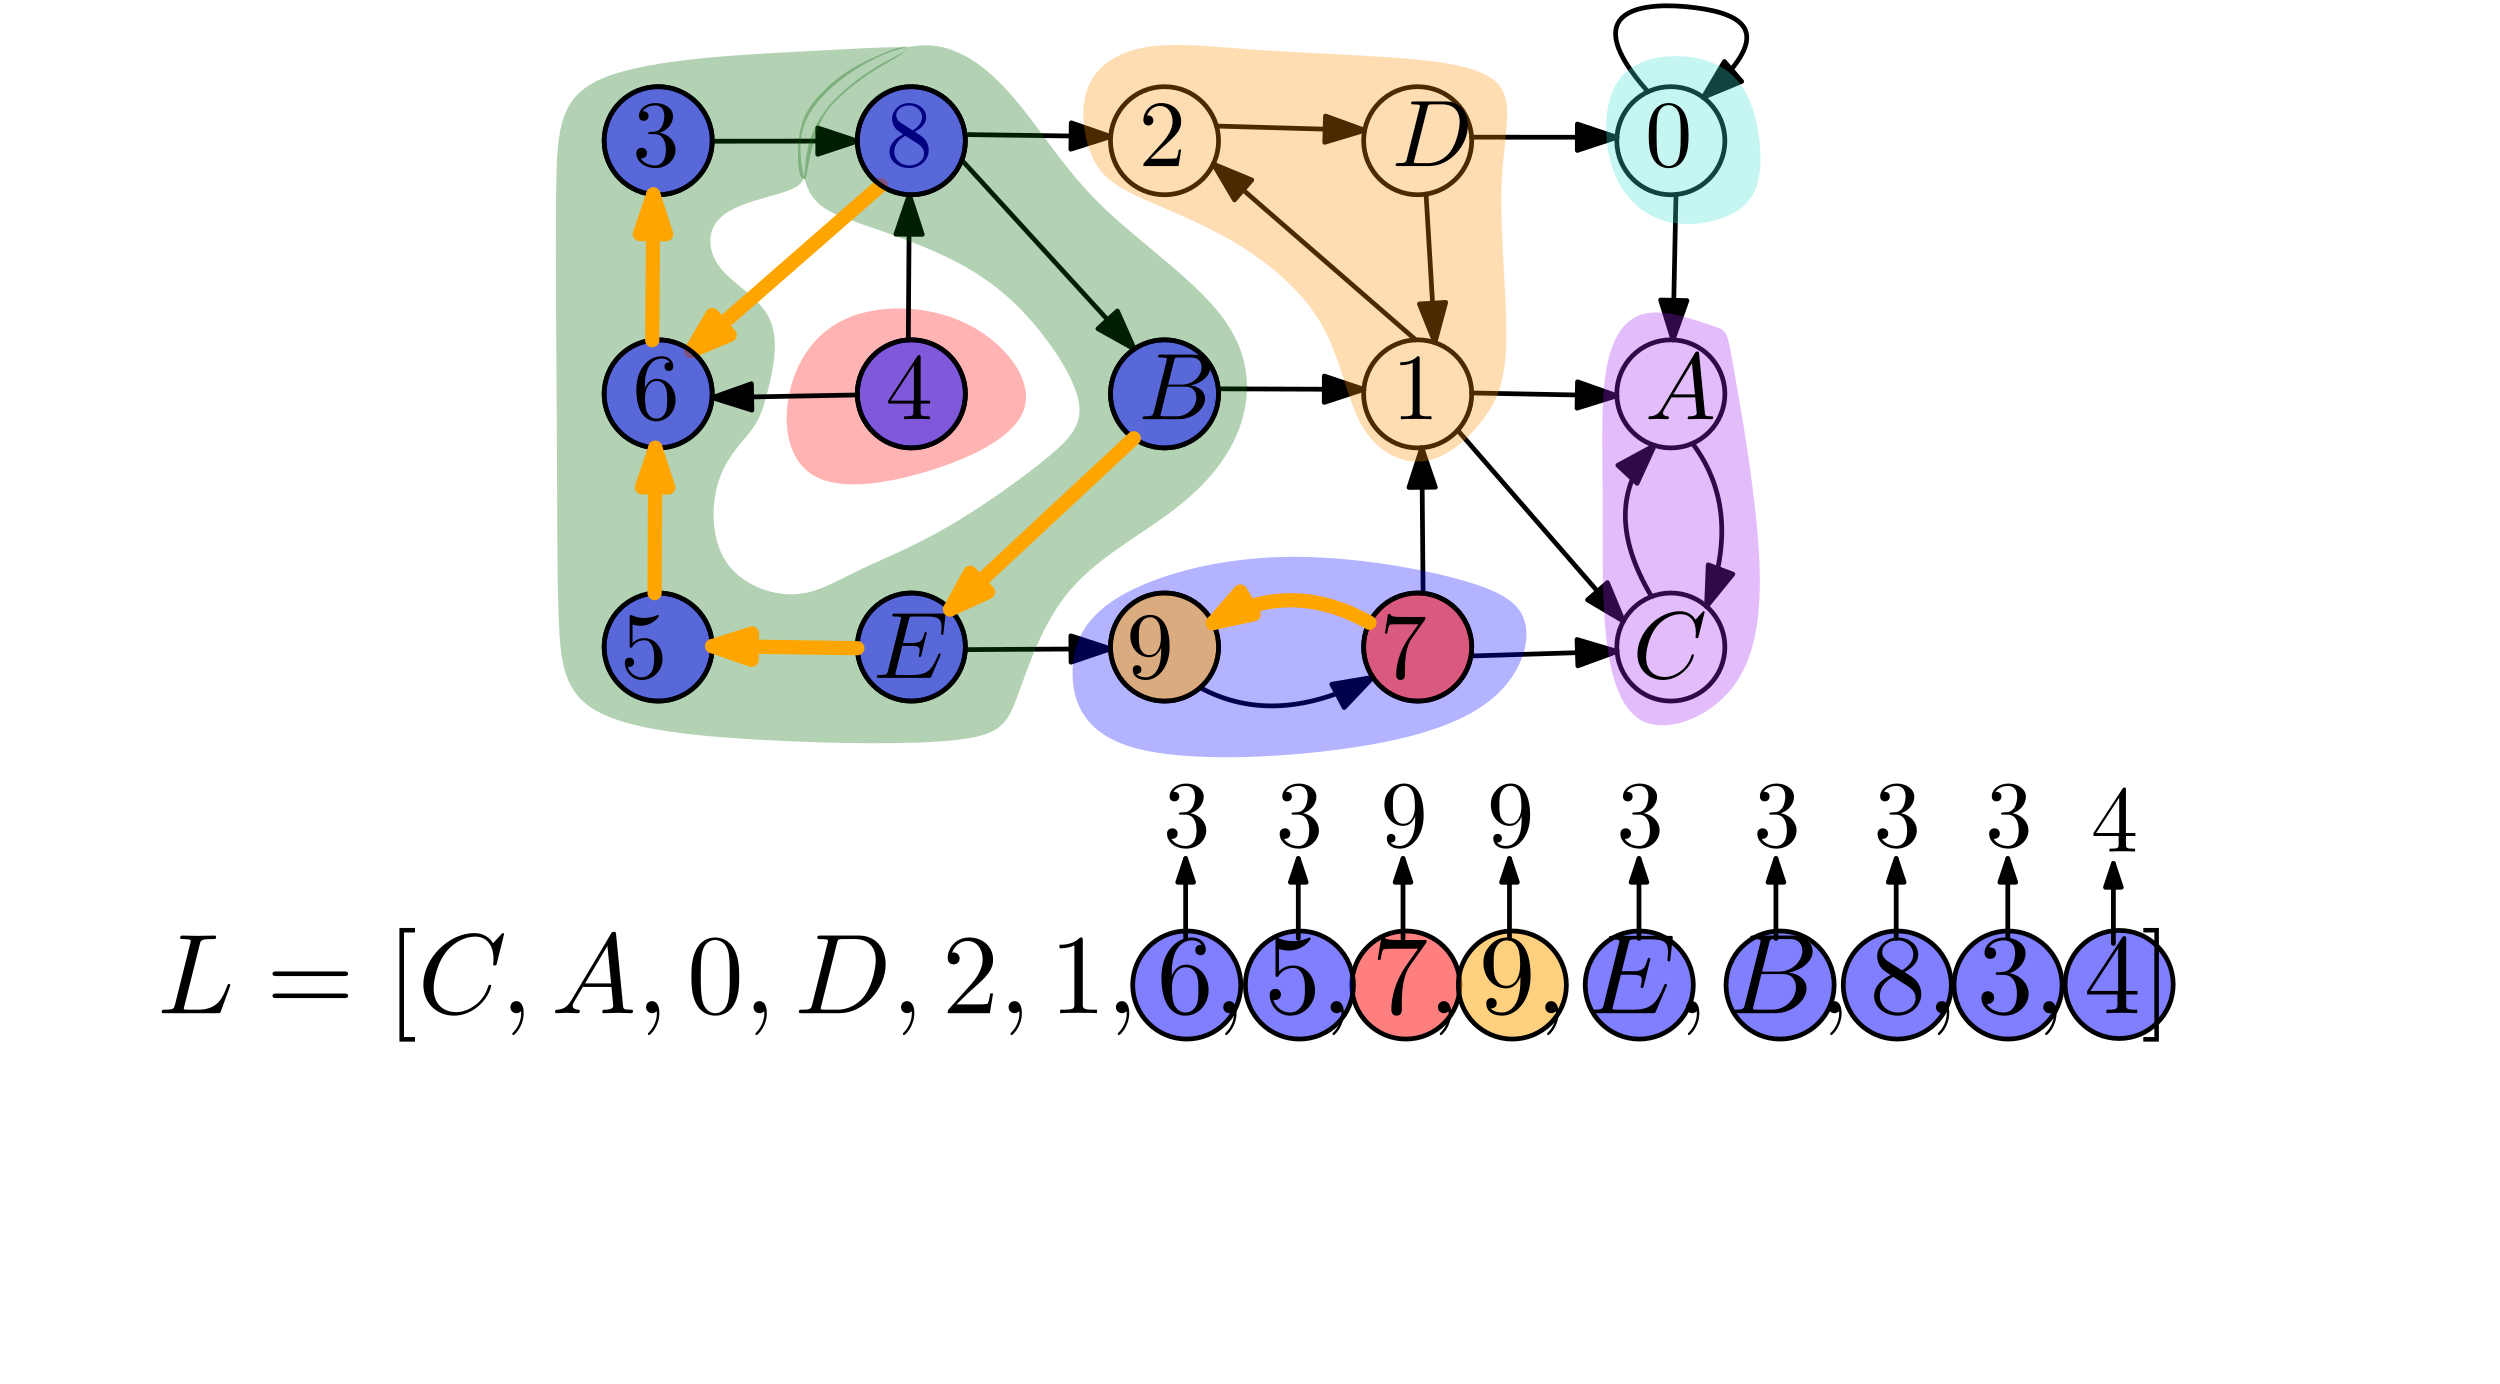 <?xml version="1.0" encoding="UTF-8"?>
<svg xmlns="http://www.w3.org/2000/svg" xmlns:xlink="http://www.w3.org/1999/xlink" width="632pt" height="350pt" viewBox="0 0 632 350" version="1.1">
<defs>
<g>
<symbol overflow="visible" id="glyph0-0">
<path style="stroke:none;" d=""/>
</symbol>
<symbol overflow="visible" id="glyph0-1">
<path style="stroke:none;" d="M 10.75 -17.391 C 11 -18.422 11.094 -18.734 13.797 -18.734 C 14.656 -18.734 14.891 -18.734 14.891 -19.281 C 14.891 -19.625 14.562 -19.625 14.422 -19.625 C 13.469 -19.625 11.125 -19.547 10.172 -19.547 C 9.312 -19.547 7.219 -19.625 6.344 -19.625 C 6.156 -19.625 5.797 -19.625 5.797 -19.047 C 5.797 -18.734 6.062 -18.734 6.609 -18.734 C 6.672 -18.734 7.219 -18.734 7.703 -18.672 C 8.219 -18.625 8.484 -18.594 8.484 -18.219 C 8.484 -18.109 8.453 -18.016 8.359 -17.672 L 4.516 -2.234 C 4.219 -1.125 4.172 -0.891 1.891 -0.891 C 1.406 -0.891 1.125 -0.891 1.125 -0.312 C 1.125 0 1.375 0 1.891 0 L 15.203 0 C 15.891 0 15.922 0 16.094 -0.484 L 18.359 -6.688 C 18.469 -7.016 18.469 -7.062 18.469 -7.094 C 18.469 -7.219 18.391 -7.406 18.125 -7.406 C 17.875 -7.406 17.844 -7.266 17.641 -6.812 C 16.672 -4.172 15.406 -0.891 10.438 -0.891 L 7.734 -0.891 C 7.328 -0.891 7.266 -0.891 7.094 -0.922 C 6.812 -0.953 6.719 -0.984 6.719 -1.203 C 6.719 -1.297 6.719 -1.344 6.875 -1.875 Z M 10.75 -17.391 "/>
</symbol>
<symbol overflow="visible" id="glyph1-0">
<path style="stroke:none;" d=""/>
</symbol>
<symbol overflow="visible" id="glyph1-1">
<path style="stroke:none;" d="M 19.734 -9.391 C 20.172 -9.391 20.719 -9.391 20.719 -9.969 C 20.719 -10.547 20.172 -10.547 19.766 -10.547 L 2.562 -10.547 C 2.156 -10.547 1.609 -10.547 1.609 -9.969 C 1.609 -9.391 2.156 -9.391 2.594 -9.391 Z M 19.766 -3.828 C 20.172 -3.828 20.719 -3.828 20.719 -4.391 C 20.719 -4.969 20.172 -4.969 19.734 -4.969 L 2.594 -4.969 C 2.156 -4.969 1.609 -4.969 1.609 -4.391 C 1.609 -3.828 2.156 -3.828 2.562 -3.828 Z M 19.766 -3.828 "/>
</symbol>
<symbol overflow="visible" id="glyph1-2">
<path style="stroke:none;" d="M 7.328 7.188 L 7.328 6.031 L 4.547 6.031 L 4.547 -20.406 L 7.328 -20.406 L 7.328 -21.547 L 3.391 -21.547 L 3.391 7.188 Z M 7.328 7.188 "/>
</symbol>
<symbol overflow="visible" id="glyph2-0">
<path style="stroke:none;" d=""/>
</symbol>
<symbol overflow="visible" id="glyph2-1">
<path style="stroke:none;" d="M 21.844 -19.969 C 21.844 -20.062 21.781 -20.25 21.516 -20.25 C 21.438 -20.25 21.406 -20.234 21.094 -19.906 L 19.078 -17.703 C 18.828 -18.109 17.5 -20.25 14.312 -20.25 C 7.906 -20.25 1.438 -13.906 1.438 -7.234 C 1.438 -2.5 4.828 0.625 9.219 0.625 C 11.719 0.625 13.906 -0.516 15.438 -1.844 C 18.109 -4.188 18.594 -6.812 18.594 -6.891 C 18.594 -7.188 18.297 -7.188 18.25 -7.188 C 18.078 -7.188 17.938 -7.125 17.875 -6.891 C 17.609 -6.062 16.953 -4.016 14.969 -2.359 C 12.984 -0.75 11.172 -0.266 9.688 -0.266 C 7.094 -0.266 4.047 -1.75 4.047 -6.234 C 4.047 -7.875 4.656 -12.531 7.531 -15.891 C 9.281 -17.938 11.984 -19.359 14.547 -19.359 C 17.469 -19.359 19.172 -17.156 19.172 -13.828 C 19.172 -12.672 19.078 -12.641 19.078 -12.359 C 19.078 -12.062 19.391 -12.062 19.516 -12.062 C 19.891 -12.062 19.891 -12.125 20.031 -12.641 Z M 21.844 -19.969 "/>
</symbol>
<symbol overflow="visible" id="glyph2-2">
<path style="stroke:none;" d="M 5.828 -0.031 C 5.828 -1.922 5.109 -3.047 4 -3.047 C 3.047 -3.047 2.469 -2.328 2.469 -1.516 C 2.469 -0.75 3.047 0 4 0 C 4.344 0 4.719 -0.109 5 -0.375 C 5.094 -0.438 5.109 -0.453 5.141 -0.453 C 5.172 -0.453 5.203 -0.438 5.203 -0.031 C 5.203 2.094 4.188 3.828 3.25 4.766 C 2.938 5.094 2.938 5.141 2.938 5.234 C 2.938 5.438 3.078 5.547 3.219 5.547 C 3.531 5.547 5.828 3.328 5.828 -0.031 Z M 5.828 -0.031 "/>
</symbol>
<symbol overflow="visible" id="glyph2-3">
<path style="stroke:none;" d="M 5.141 -3.297 C 4 -1.375 2.875 -0.984 1.609 -0.891 C 1.266 -0.859 1 -0.859 1 -0.312 C 1 -0.141 1.156 0 1.375 0 C 2.156 0 3.047 -0.094 3.844 -0.094 C 4.797 -0.094 5.797 0 6.719 0 C 6.891 0 7.266 0 7.266 -0.547 C 7.266 -0.859 7.016 -0.891 6.812 -0.891 C 6.156 -0.953 5.453 -1.172 5.453 -1.891 C 5.453 -2.234 5.625 -2.562 5.859 -2.953 L 8.047 -6.641 L 15.266 -6.641 C 15.312 -6.031 15.719 -2.125 15.719 -1.844 C 15.719 -0.984 14.219 -0.891 13.656 -0.891 C 13.25 -0.891 12.953 -0.891 12.953 -0.312 C 12.953 0 13.297 0 13.359 0 C 14.547 0 15.781 -0.094 16.953 -0.094 C 17.672 -0.094 19.484 0 20.203 0 C 20.375 0 20.719 0 20.719 -0.578 C 20.719 -0.891 20.438 -0.891 20.062 -0.891 C 18.281 -0.891 18.281 -1.094 18.188 -1.922 L 16.438 -19.891 C 16.375 -20.453 16.375 -20.578 15.891 -20.578 C 15.438 -20.578 15.312 -20.375 15.141 -20.078 Z M 8.594 -7.531 L 14.25 -17.016 L 15.172 -7.531 Z M 8.594 -7.531 "/>
</symbol>
<symbol overflow="visible" id="glyph3-0">
<path style="stroke:none;" d=""/>
</symbol>
<symbol overflow="visible" id="glyph3-1">
<path style="stroke:none;" d="M 13.219 -9.188 C 13.219 -11.5 13.078 -13.797 12.062 -15.922 C 10.75 -18.672 8.391 -19.141 7.188 -19.141 C 5.453 -19.141 3.359 -18.391 2.188 -15.719 C 1.266 -13.734 1.125 -11.5 1.125 -9.188 C 1.125 -7.047 1.234 -4.453 2.406 -2.266 C 3.656 0.062 5.75 0.625 7.156 0.625 C 8.703 0.625 10.891 0.031 12.156 -2.703 C 13.078 -4.688 13.219 -6.922 13.219 -9.188 Z M 7.156 0 C 6.031 0 4.344 -0.719 3.828 -3.484 C 3.5 -5.203 3.5 -7.844 3.5 -9.547 C 3.5 -11.375 3.5 -13.281 3.734 -14.828 C 4.281 -18.25 6.438 -18.5 7.156 -18.5 C 8.109 -18.5 10 -17.984 10.547 -15.141 C 10.828 -13.531 10.828 -11.344 10.828 -9.547 C 10.828 -7.391 10.828 -5.438 10.516 -3.594 C 10.078 -0.859 8.453 0 7.156 0 Z M 7.156 0 "/>
</symbol>
<symbol overflow="visible" id="glyph4-0">
<path style="stroke:none;" d=""/>
</symbol>
<symbol overflow="visible" id="glyph4-1">
<path style="stroke:none;" d="M 5.828 -0.031 C 5.828 -1.922 5.109 -3.047 4 -3.047 C 3.047 -3.047 2.469 -2.328 2.469 -1.516 C 2.469 -0.75 3.047 0 4 0 C 4.344 0 4.719 -0.109 5 -0.375 C 5.094 -0.438 5.109 -0.453 5.141 -0.453 C 5.172 -0.453 5.203 -0.438 5.203 -0.031 C 5.203 2.094 4.188 3.828 3.25 4.766 C 2.938 5.094 2.938 5.141 2.938 5.234 C 2.938 5.438 3.078 5.547 3.219 5.547 C 3.531 5.547 5.828 3.328 5.828 -0.031 Z M 5.828 -0.031 "/>
</symbol>
<symbol overflow="visible" id="glyph4-2">
<path style="stroke:none;" d="M 4.562 -2.234 C 4.281 -1.125 4.219 -0.891 1.953 -0.891 C 1.469 -0.891 1.156 -0.891 1.156 -0.344 C 1.156 0 1.406 0 1.953 0 L 11.469 0 C 17.438 0 23.109 -6.062 23.109 -12.359 C 23.109 -16.406 20.656 -19.625 16.344 -19.625 L 6.688 -19.625 C 6.156 -19.625 5.828 -19.625 5.828 -19.078 C 5.828 -18.734 6.094 -18.734 6.672 -18.734 C 7.047 -18.734 7.562 -18.703 7.906 -18.672 C 8.359 -18.625 8.531 -18.531 8.531 -18.219 C 8.531 -18.109 8.5 -18.016 8.422 -17.672 Z M 10.781 -17.641 C 11.031 -18.656 11.094 -18.734 12.328 -18.734 L 15.406 -18.734 C 18.219 -18.734 20.609 -17.219 20.609 -13.422 C 20.609 -12.016 20.031 -7.297 17.578 -4.141 C 16.75 -3.078 14.484 -0.891 10.953 -0.891 L 7.703 -0.891 C 7.297 -0.891 7.234 -0.891 7.062 -0.922 C 6.781 -0.953 6.688 -0.984 6.688 -1.203 C 6.688 -1.297 6.688 -1.344 6.844 -1.875 Z M 10.781 -17.641 "/>
</symbol>
<symbol overflow="visible" id="glyph5-0">
<path style="stroke:none;" d=""/>
</symbol>
<symbol overflow="visible" id="glyph5-1">
<path style="stroke:none;" d="M 3.656 -2.219 L 6.688 -5.172 C 11.172 -9.141 12.906 -10.688 12.906 -13.562 C 12.906 -16.844 10.312 -19.141 6.812 -19.141 C 3.562 -19.141 1.438 -16.5 1.438 -13.938 C 1.438 -12.328 2.875 -12.328 2.953 -12.328 C 3.453 -12.328 4.453 -12.672 4.453 -13.844 C 4.453 -14.594 3.938 -15.344 2.938 -15.344 C 2.703 -15.344 2.641 -15.344 2.562 -15.312 C 3.219 -17.188 4.766 -18.25 6.438 -18.25 C 9.047 -18.25 10.281 -15.922 10.281 -13.562 C 10.281 -11.266 8.844 -9 7.266 -7.219 L 1.75 -1.062 C 1.438 -0.75 1.438 -0.688 1.438 0 L 12.094 0 L 12.906 -5 L 12.188 -5 C 12.047 -4.141 11.844 -2.875 11.547 -2.438 C 11.344 -2.219 9.453 -2.219 8.828 -2.219 Z M 3.656 -2.219 "/>
</symbol>
<symbol overflow="visible" id="glyph6-0">
<path style="stroke:none;" d=""/>
</symbol>
<symbol overflow="visible" id="glyph6-1">
<path style="stroke:none;" d="M 5.828 -0.031 C 5.828 -1.922 5.109 -3.047 4 -3.047 C 3.047 -3.047 2.469 -2.328 2.469 -1.516 C 2.469 -0.75 3.047 0 4 0 C 4.344 0 4.719 -0.109 5 -0.375 C 5.094 -0.438 5.109 -0.453 5.141 -0.453 C 5.172 -0.453 5.203 -0.438 5.203 -0.031 C 5.203 2.094 4.188 3.828 3.25 4.766 C 2.938 5.094 2.938 5.141 2.938 5.234 C 2.938 5.438 3.078 5.547 3.219 5.547 C 3.531 5.547 5.828 3.328 5.828 -0.031 Z M 5.828 -0.031 "/>
</symbol>
<symbol overflow="visible" id="glyph7-0">
<path style="stroke:none;" d=""/>
</symbol>
<symbol overflow="visible" id="glyph7-1">
<path style="stroke:none;" d="M 8.453 -18.391 C 8.453 -19.078 8.453 -19.141 7.781 -19.141 C 6 -17.297 3.484 -17.297 2.562 -17.297 L 2.562 -16.406 C 3.125 -16.406 4.828 -16.406 6.328 -17.156 L 6.328 -2.266 C 6.328 -1.234 6.234 -0.891 3.656 -0.891 L 2.734 -0.891 L 2.734 0 C 3.734 -0.094 6.234 -0.094 7.391 -0.094 C 8.531 -0.094 11.031 -0.094 12.047 0 L 12.047 -0.891 L 11.125 -0.891 C 8.531 -0.891 8.453 -1.203 8.453 -2.266 Z M 8.453 -18.391 "/>
</symbol>
<symbol overflow="visible" id="glyph8-0">
<path style="stroke:none;" d=""/>
</symbol>
<symbol overflow="visible" id="glyph8-1">
<path style="stroke:none;" d="M 5.828 -0.031 C 5.828 -1.922 5.109 -3.047 4 -3.047 C 3.047 -3.047 2.469 -2.328 2.469 -1.516 C 2.469 -0.75 3.047 0 4 0 C 4.344 0 4.719 -0.109 5 -0.375 C 5.094 -0.438 5.109 -0.453 5.141 -0.453 C 5.172 -0.453 5.203 -0.438 5.203 -0.031 C 5.203 2.094 4.188 3.828 3.25 4.766 C 2.938 5.094 2.938 5.141 2.938 5.234 C 2.938 5.438 3.078 5.547 3.219 5.547 C 3.531 5.547 5.828 3.328 5.828 -0.031 Z M 5.828 -0.031 "/>
</symbol>
<symbol overflow="visible" id="glyph9-0">
<path style="stroke:none;" d=""/>
</symbol>
<symbol overflow="visible" id="glyph9-1">
<path style="stroke:none;" d="M 3.797 -9.422 L 3.797 -10.109 C 3.797 -17.391 7.359 -18.422 8.828 -18.422 C 9.516 -18.422 10.719 -18.25 11.344 -17.266 C 10.922 -17.266 9.766 -17.266 9.766 -15.969 C 9.766 -15.078 10.453 -14.656 11.094 -14.656 C 11.547 -14.656 12.406 -14.906 12.406 -16.031 C 12.406 -17.766 11.156 -19.141 8.766 -19.141 C 5.094 -19.141 1.203 -15.438 1.203 -9.078 C 1.203 -1.406 4.547 0.625 7.219 0.625 C 10.406 0.625 13.125 -2.062 13.125 -5.859 C 13.125 -9.516 10.578 -12.266 7.391 -12.266 C 5.438 -12.266 4.375 -10.797 3.797 -9.422 Z M 7.219 -0.172 C 5.406 -0.172 4.547 -1.891 4.375 -2.328 C 3.844 -3.672 3.844 -5.984 3.844 -6.5 C 3.844 -8.734 4.766 -11.609 7.359 -11.609 C 7.812 -11.609 9.141 -11.609 10.031 -9.828 C 10.547 -8.766 10.547 -7.297 10.547 -5.891 C 10.547 -4.516 10.547 -3.078 10.062 -2.047 C 9.188 -0.312 7.875 -0.172 7.219 -0.172 Z M 7.219 -0.172 "/>
</symbol>
<symbol overflow="visible" id="glyph10-0">
<path style="stroke:none;" d=""/>
</symbol>
<symbol overflow="visible" id="glyph10-1">
<path style="stroke:none;" d="M 5.828 -0.031 C 5.828 -1.922 5.109 -3.047 4 -3.047 C 3.047 -3.047 2.469 -2.328 2.469 -1.516 C 2.469 -0.75 3.047 0 4 0 C 4.344 0 4.719 -0.109 5 -0.375 C 5.094 -0.438 5.109 -0.453 5.141 -0.453 C 5.172 -0.453 5.203 -0.438 5.203 -0.031 C 5.203 2.094 4.188 3.828 3.25 4.766 C 2.938 5.094 2.938 5.141 2.938 5.234 C 2.938 5.438 3.078 5.547 3.219 5.547 C 3.531 5.547 5.828 3.328 5.828 -0.031 Z M 5.828 -0.031 "/>
</symbol>
<symbol overflow="visible" id="glyph11-0">
<path style="stroke:none;" d=""/>
</symbol>
<symbol overflow="visible" id="glyph11-1">
<path style="stroke:none;" d="M 12.906 -5.781 C 12.906 -9.188 10.547 -12.062 7.438 -12.062 C 6.062 -12.062 4.828 -11.609 3.797 -10.609 L 3.797 -16.203 C 4.375 -16.031 5.312 -15.828 6.234 -15.828 C 9.766 -15.828 11.781 -18.453 11.781 -18.828 C 11.781 -19 11.688 -19.141 11.5 -19.141 C 11.469 -19.141 11.406 -19.141 11.266 -19.047 C 10.688 -18.797 9.281 -18.219 7.359 -18.219 C 6.203 -18.219 4.891 -18.422 3.531 -19.016 C 3.297 -19.109 3.25 -19.109 3.188 -19.109 C 2.906 -19.109 2.906 -18.875 2.906 -18.422 L 2.906 -9.906 C 2.906 -9.391 2.906 -9.172 3.297 -9.172 C 3.5 -9.172 3.562 -9.25 3.672 -9.422 C 4 -9.891 5.062 -11.438 7.391 -11.438 C 8.875 -11.438 9.594 -10.109 9.828 -9.594 C 10.281 -8.531 10.344 -7.406 10.344 -5.984 C 10.344 -4.969 10.344 -3.25 9.656 -2.047 C 8.969 -0.922 7.906 -0.172 6.578 -0.172 C 4.484 -0.172 2.844 -1.703 2.359 -3.391 C 2.438 -3.359 2.531 -3.328 2.844 -3.328 C 3.797 -3.328 4.281 -4.047 4.281 -4.734 C 4.281 -5.438 3.797 -6.156 2.844 -6.156 C 2.438 -6.156 1.438 -5.953 1.438 -4.625 C 1.438 -2.156 3.422 0.625 6.641 0.625 C 9.969 0.625 12.906 -2.125 12.906 -5.781 Z M 12.906 -5.781 "/>
</symbol>
<symbol overflow="visible" id="glyph12-0">
<path style="stroke:none;" d=""/>
</symbol>
<symbol overflow="visible" id="glyph12-1">
<path style="stroke:none;" d="M 5.828 -0.031 C 5.828 -1.922 5.109 -3.047 4 -3.047 C 3.047 -3.047 2.469 -2.328 2.469 -1.516 C 2.469 -0.75 3.047 0 4 0 C 4.344 0 4.719 -0.109 5 -0.375 C 5.094 -0.438 5.109 -0.453 5.141 -0.453 C 5.172 -0.453 5.203 -0.438 5.203 -0.031 C 5.203 2.094 4.188 3.828 3.25 4.766 C 2.938 5.094 2.938 5.141 2.938 5.234 C 2.938 5.438 3.078 5.547 3.219 5.547 C 3.531 5.547 5.828 3.328 5.828 -0.031 Z M 5.828 -0.031 "/>
</symbol>
<symbol overflow="visible" id="glyph13-0">
<path style="stroke:none;" d=""/>
</symbol>
<symbol overflow="visible" id="glyph13-1">
<path style="stroke:none;" d="M 13.672 -17.5 C 13.938 -17.844 13.938 -17.906 13.938 -18.5 L 6.953 -18.5 C 3.453 -18.5 3.391 -18.875 3.281 -19.422 L 2.562 -19.422 L 1.609 -13.5 L 2.328 -13.5 C 2.406 -13.969 2.672 -15.781 3.047 -16.125 C 3.25 -16.297 5.484 -16.297 5.859 -16.297 L 11.812 -16.297 C 11.5 -15.828 9.219 -12.703 8.594 -11.75 C 6 -7.875 5.062 -3.875 5.062 -0.953 C 5.062 -0.656 5.062 0.625 6.375 0.625 C 7.703 0.625 7.703 -0.656 7.703 -0.953 L 7.703 -2.406 C 7.703 -4 7.781 -5.578 8.016 -7.125 C 8.125 -7.781 8.531 -10.266 9.797 -12.047 Z M 13.672 -17.5 "/>
</symbol>
<symbol overflow="visible" id="glyph14-0">
<path style="stroke:none;" d=""/>
</symbol>
<symbol overflow="visible" id="glyph14-1">
<path style="stroke:none;" d="M 5.828 -0.031 C 5.828 -1.922 5.109 -3.047 4 -3.047 C 3.047 -3.047 2.469 -2.328 2.469 -1.516 C 2.469 -0.75 3.047 0 4 0 C 4.344 0 4.719 -0.109 5 -0.375 C 5.094 -0.438 5.109 -0.453 5.141 -0.453 C 5.172 -0.453 5.203 -0.438 5.203 -0.031 C 5.203 2.094 4.188 3.828 3.25 4.766 C 2.938 5.094 2.938 5.141 2.938 5.234 C 2.938 5.438 3.078 5.547 3.219 5.547 C 3.531 5.547 5.828 3.328 5.828 -0.031 Z M 5.828 -0.031 "/>
</symbol>
<symbol overflow="visible" id="glyph15-0">
<path style="stroke:none;" d=""/>
</symbol>
<symbol overflow="visible" id="glyph15-1">
<path style="stroke:none;" d="M 10.547 -9.141 L 10.547 -8.219 C 10.547 -1.5 7.562 -0.172 5.891 -0.172 C 5.406 -0.172 3.844 -0.234 3.078 -1.203 C 4.344 -1.203 4.562 -2.047 4.562 -2.531 C 4.562 -3.422 3.875 -3.844 3.25 -3.844 C 2.781 -3.844 1.922 -3.594 1.922 -2.469 C 1.922 -0.547 3.484 0.625 5.922 0.625 C 9.625 0.625 13.125 -3.281 13.125 -9.453 C 13.125 -17.188 9.828 -19.141 7.266 -19.141 C 5.688 -19.141 4.281 -18.625 3.047 -17.328 C 1.875 -16.031 1.203 -14.828 1.203 -12.672 C 1.203 -9.078 3.734 -6.266 6.953 -6.266 C 8.703 -6.266 9.891 -7.469 10.547 -9.141 Z M 6.984 -6.922 C 6.516 -6.922 5.203 -6.922 4.312 -8.734 C 3.797 -9.797 3.797 -11.234 3.797 -12.641 C 3.797 -14.188 3.797 -15.547 4.391 -16.609 C 5.172 -18.047 6.266 -18.422 7.266 -18.422 C 8.594 -18.422 9.547 -17.438 10.031 -16.156 C 10.375 -15.234 10.484 -13.422 10.484 -12.094 C 10.484 -9.719 9.516 -6.922 6.984 -6.922 Z M 6.984 -6.922 "/>
</symbol>
<symbol overflow="visible" id="glyph16-0">
<path style="stroke:none;" d=""/>
</symbol>
<symbol overflow="visible" id="glyph16-1">
<path style="stroke:none;" d="M 5.828 -0.031 C 5.828 -1.922 5.109 -3.047 4 -3.047 C 3.047 -3.047 2.469 -2.328 2.469 -1.516 C 2.469 -0.75 3.047 0 4 0 C 4.344 0 4.719 -0.109 5 -0.375 C 5.094 -0.438 5.109 -0.453 5.141 -0.453 C 5.172 -0.453 5.203 -0.438 5.203 -0.031 C 5.203 2.094 4.188 3.828 3.25 4.766 C 2.938 5.094 2.938 5.141 2.938 5.234 C 2.938 5.438 3.078 5.547 3.219 5.547 C 3.531 5.547 5.828 3.328 5.828 -0.031 Z M 5.828 -0.031 "/>
</symbol>
<symbol overflow="visible" id="glyph16-2">
<path style="stroke:none;" d="M 20.344 -6.688 C 20.406 -6.844 20.484 -7.047 20.484 -7.094 C 20.484 -7.125 20.484 -7.406 20.141 -7.406 C 19.891 -7.406 19.828 -7.234 19.766 -7.062 C 17.906 -2.812 16.844 -0.891 11.922 -0.891 L 7.734 -0.891 C 7.328 -0.891 7.266 -0.891 7.094 -0.922 C 6.812 -0.953 6.719 -0.984 6.719 -1.203 C 6.719 -1.297 6.719 -1.344 6.875 -1.875 L 8.828 -9.719 L 11.672 -9.719 C 14.109 -9.719 14.109 -9.109 14.109 -8.391 C 14.109 -8.188 14.109 -7.844 13.906 -6.984 C 13.844 -6.844 13.828 -6.75 13.828 -6.672 C 13.828 -6.516 13.938 -6.344 14.188 -6.344 C 14.422 -6.344 14.516 -6.5 14.625 -6.922 L 16.266 -13.656 C 16.266 -13.828 16.125 -13.969 15.922 -13.969 C 15.656 -13.969 15.609 -13.797 15.516 -13.453 C 14.906 -11.266 14.391 -10.609 11.75 -10.609 L 9.047 -10.609 L 10.781 -17.531 C 11.031 -18.531 11.062 -18.656 12.328 -18.656 L 16.375 -18.656 C 19.891 -18.656 20.75 -17.812 20.75 -15.453 C 20.75 -14.766 20.75 -14.719 20.625 -13.938 C 20.625 -13.766 20.609 -13.562 20.609 -13.422 C 20.609 -13.281 20.688 -13.078 20.953 -13.078 C 21.266 -13.078 21.297 -13.25 21.344 -13.797 L 21.922 -18.766 C 22.016 -19.547 21.859 -19.547 21.156 -19.547 L 6.641 -19.547 C 6.062 -19.547 5.781 -19.547 5.781 -18.969 C 5.781 -18.656 6.031 -18.656 6.578 -18.656 C 7.641 -18.656 8.453 -18.656 8.453 -18.125 C 8.453 -18.016 8.453 -17.953 8.297 -17.438 L 4.516 -2.234 C 4.219 -1.125 4.172 -0.891 1.891 -0.891 C 1.406 -0.891 1.094 -0.891 1.094 -0.344 C 1.094 0 1.344 0 1.891 0 L 16.812 0 C 17.469 0 17.5 -0.031 17.703 -0.484 Z M 20.344 -6.688 "/>
</symbol>
<symbol overflow="visible" id="glyph16-3">
<path style="stroke:none;" d="M 4.594 -2.234 C 4.312 -1.125 4.25 -0.891 1.984 -0.891 C 1.5 -0.891 1.203 -0.891 1.203 -0.312 C 1.203 0 1.469 0 1.984 0 L 12.234 0 C 16.781 0 20.172 -3.391 20.172 -6.203 C 20.172 -8.281 18.5 -9.938 15.719 -10.266 C 18.703 -10.797 21.719 -12.938 21.719 -15.656 C 21.719 -17.781 19.828 -19.625 16.375 -19.625 L 6.719 -19.625 C 6.172 -19.625 5.891 -19.625 5.891 -19.047 C 5.891 -18.734 6.156 -18.734 6.688 -18.734 C 6.75 -18.734 7.297 -18.734 7.781 -18.672 C 8.297 -18.625 8.562 -18.594 8.562 -18.219 C 8.562 -18.109 8.531 -18.016 8.453 -17.672 Z M 8.938 -10.516 L 10.719 -17.641 C 10.969 -18.656 11.031 -18.734 12.266 -18.734 L 15.969 -18.734 C 18.5 -18.734 19.109 -17.047 19.109 -15.781 C 19.109 -13.25 16.641 -10.516 13.125 -10.516 Z M 7.641 -0.891 C 7.234 -0.891 7.188 -0.891 7.016 -0.922 C 6.719 -0.953 6.641 -0.984 6.641 -1.203 C 6.641 -1.297 6.641 -1.344 6.781 -1.875 L 8.766 -9.891 L 14.188 -9.891 C 16.953 -9.891 17.5 -7.766 17.5 -6.516 C 17.5 -3.672 14.938 -0.891 11.547 -0.891 Z M 7.641 -0.891 "/>
</symbol>
<symbol overflow="visible" id="glyph17-0">
<path style="stroke:none;" d=""/>
</symbol>
<symbol overflow="visible" id="glyph17-1">
<path style="stroke:none;" d="M 4.688 -13.125 C 3.359 -14 3.25 -14.969 3.25 -15.453 C 3.25 -17.219 5.109 -18.422 7.156 -18.422 C 9.25 -18.422 11.094 -16.922 11.094 -14.859 C 11.094 -13.219 9.969 -11.844 8.25 -10.828 Z M 8.875 -10.406 C 10.953 -11.469 12.359 -12.953 12.359 -14.859 C 12.359 -17.5 9.797 -19.141 7.188 -19.141 C 4.312 -19.141 1.984 -17.016 1.984 -14.344 C 1.984 -13.828 2.047 -12.531 3.25 -11.172 C 3.562 -10.828 4.625 -10.109 5.344 -9.625 C 3.672 -8.797 1.203 -7.188 1.203 -4.344 C 1.203 -1.297 4.141 0.625 7.156 0.625 C 10.406 0.625 13.125 -1.75 13.125 -4.828 C 13.125 -5.859 12.812 -7.156 11.719 -8.359 C 11.172 -8.969 10.719 -9.25 8.875 -10.406 Z M 6 -9.188 L 9.547 -6.953 C 10.344 -6.406 11.688 -5.547 11.688 -3.797 C 11.688 -1.672 9.547 -0.172 7.188 -0.172 C 4.719 -0.172 2.641 -1.953 2.641 -4.344 C 2.641 -6 3.562 -7.844 6 -9.188 Z M 6 -9.188 "/>
</symbol>
<symbol overflow="visible" id="glyph18-0">
<path style="stroke:none;" d=""/>
</symbol>
<symbol overflow="visible" id="glyph18-1">
<path style="stroke:none;" d="M 5.828 -0.031 C 5.828 -1.922 5.109 -3.047 4 -3.047 C 3.047 -3.047 2.469 -2.328 2.469 -1.516 C 2.469 -0.75 3.047 0 4 0 C 4.344 0 4.719 -0.109 5 -0.375 C 5.094 -0.438 5.109 -0.453 5.141 -0.453 C 5.172 -0.453 5.203 -0.438 5.203 -0.031 C 5.203 2.094 4.188 3.828 3.25 4.766 C 2.938 5.094 2.938 5.141 2.938 5.234 C 2.938 5.438 3.078 5.547 3.219 5.547 C 3.531 5.547 5.828 3.328 5.828 -0.031 Z M 5.828 -0.031 "/>
</symbol>
<symbol overflow="visible" id="glyph19-0">
<path style="stroke:none;" d=""/>
</symbol>
<symbol overflow="visible" id="glyph19-1">
<path style="stroke:none;" d="M 8.328 -10.109 C 10.688 -10.891 12.359 -12.906 12.359 -15.172 C 12.359 -17.531 9.828 -19.141 7.062 -19.141 C 4.172 -19.141 1.984 -17.406 1.984 -15.234 C 1.984 -14.281 2.609 -13.734 3.453 -13.734 C 4.344 -13.734 4.906 -14.375 4.906 -15.203 C 4.906 -16.641 3.562 -16.641 3.125 -16.641 C 4.016 -18.047 5.922 -18.422 6.953 -18.422 C 8.125 -18.422 9.719 -17.781 9.719 -15.203 C 9.719 -14.859 9.656 -13.188 8.906 -11.922 C 8.047 -10.547 7.062 -10.453 6.344 -10.438 C 6.125 -10.406 5.438 -10.344 5.234 -10.344 C 5 -10.312 4.797 -10.281 4.797 -10 C 4.797 -9.688 5 -9.688 5.484 -9.688 L 6.75 -9.688 C 9.109 -9.688 10.172 -7.734 10.172 -4.906 C 10.172 -1 8.188 -0.172 6.922 -0.172 C 5.688 -0.172 3.531 -0.656 2.531 -2.359 C 3.531 -2.219 4.422 -2.844 4.422 -3.938 C 4.422 -4.969 3.656 -5.547 2.812 -5.547 C 2.125 -5.547 1.203 -5.141 1.203 -3.875 C 1.203 -1.266 3.875 0.625 7.016 0.625 C 10.516 0.625 13.125 -1.984 13.125 -4.906 C 13.125 -7.266 11.328 -9.516 8.328 -10.109 Z M 8.328 -10.109 "/>
</symbol>
<symbol overflow="visible" id="glyph20-0">
<path style="stroke:none;" d=""/>
</symbol>
<symbol overflow="visible" id="glyph20-1">
<path style="stroke:none;" d="M 5.828 -0.031 C 5.828 -1.922 5.109 -3.047 4 -3.047 C 3.047 -3.047 2.469 -2.328 2.469 -1.516 C 2.469 -0.75 3.047 0 4 0 C 4.344 0 4.719 -0.109 5 -0.375 C 5.094 -0.438 5.109 -0.453 5.141 -0.453 C 5.172 -0.453 5.203 -0.438 5.203 -0.031 C 5.203 2.094 4.188 3.828 3.25 4.766 C 2.938 5.094 2.938 5.141 2.938 5.234 C 2.938 5.438 3.078 5.547 3.219 5.547 C 3.531 5.547 5.828 3.328 5.828 -0.031 Z M 5.828 -0.031 "/>
</symbol>
<symbol overflow="visible" id="glyph21-0">
<path style="stroke:none;" d=""/>
</symbol>
<symbol overflow="visible" id="glyph21-1">
<path style="stroke:none;" d="M 8.453 -4.734 L 8.453 -2.234 C 8.453 -1.203 8.391 -0.891 6.266 -0.891 L 5.656 -0.891 L 5.656 0 C 6.844 -0.094 8.328 -0.094 9.547 -0.094 C 10.75 -0.094 12.266 -0.094 13.453 0 L 13.453 -0.891 L 12.844 -0.891 C 10.719 -0.891 10.656 -1.203 10.656 -2.234 L 10.656 -4.734 L 13.531 -4.734 L 13.531 -5.625 L 10.656 -5.625 L 10.656 -18.703 C 10.656 -19.281 10.656 -19.453 10.203 -19.453 C 9.938 -19.453 9.859 -19.453 9.625 -19.109 L 0.797 -5.625 L 0.797 -4.734 Z M 8.625 -5.625 L 1.609 -5.625 L 8.625 -16.344 Z M 8.625 -5.625 "/>
</symbol>
<symbol overflow="visible" id="glyph21-2">
<path style="stroke:none;" d="M 4.562 -21.547 L 0.625 -21.547 L 0.625 -20.406 L 3.422 -20.406 L 3.422 6.031 L 0.625 6.031 L 0.625 7.188 L 4.562 7.188 Z M 4.562 -21.547 "/>
</symbol>
<symbol overflow="visible" id="glyph22-0">
<path style="stroke:none;" d=""/>
</symbol>
<symbol overflow="visible" id="glyph22-1">
<path style="stroke:none;" d="M 3.891 -10.922 C 2.797 -11.641 2.703 -12.453 2.703 -12.859 C 2.703 -14.312 4.25 -15.328 5.953 -15.328 C 7.703 -15.328 9.234 -14.078 9.234 -12.359 C 9.234 -11 8.297 -9.844 6.859 -9.016 Z M 7.391 -8.656 C 9.109 -9.531 10.281 -10.781 10.281 -12.359 C 10.281 -14.562 8.156 -15.922 5.969 -15.922 C 3.578 -15.922 1.656 -14.156 1.656 -11.922 C 1.656 -11.5 1.703 -10.422 2.703 -9.297 C 2.969 -9.016 3.844 -8.422 4.453 -8.016 C 3.062 -7.312 1 -5.969 1 -3.609 C 1 -1.078 3.438 0.531 5.953 0.531 C 8.656 0.531 10.922 -1.453 10.922 -4.016 C 10.922 -4.875 10.656 -5.953 9.75 -6.953 C 9.297 -7.453 8.922 -7.703 7.391 -8.656 Z M 5 -7.656 L 7.938 -5.781 C 8.609 -5.328 9.734 -4.609 9.734 -3.156 C 9.734 -1.391 7.938 -0.141 5.969 -0.141 C 3.922 -0.141 2.203 -1.625 2.203 -3.609 C 2.203 -5 2.969 -6.531 5 -7.656 Z M 5 -7.656 "/>
</symbol>
<symbol overflow="visible" id="glyph22-2">
<path style="stroke:none;" d="M 7.031 -3.938 L 7.031 -1.859 C 7.031 -1 6.984 -0.734 5.219 -0.734 L 4.703 -0.734 L 4.703 0 C 5.688 -0.078 6.938 -0.078 7.938 -0.078 C 8.938 -0.078 10.203 -0.078 11.188 0 L 11.188 -0.734 L 10.688 -0.734 C 8.922 -0.734 8.875 -1 8.875 -1.859 L 8.875 -3.938 L 11.266 -3.938 L 11.266 -4.688 L 8.875 -4.688 L 8.875 -15.562 C 8.875 -16.047 8.875 -16.188 8.484 -16.188 C 8.266 -16.188 8.203 -16.188 8.016 -15.891 L 0.672 -4.688 L 0.672 -3.938 Z M 7.172 -4.688 L 1.344 -4.688 L 7.172 -13.609 Z M 7.172 -4.688 "/>
</symbol>
<symbol overflow="visible" id="glyph22-3">
<path style="stroke:none;" d="M 6.938 -8.422 C 8.891 -9.062 10.281 -10.734 10.281 -12.625 C 10.281 -14.578 8.172 -15.922 5.875 -15.922 C 3.469 -15.922 1.656 -14.484 1.656 -12.672 C 1.656 -11.875 2.172 -11.422 2.875 -11.422 C 3.609 -11.422 4.094 -11.953 4.094 -12.641 C 4.094 -13.844 2.969 -13.844 2.609 -13.844 C 3.344 -15.016 4.922 -15.328 5.781 -15.328 C 6.766 -15.328 8.078 -14.797 8.078 -12.641 C 8.078 -12.359 8.031 -10.969 7.406 -9.922 C 6.688 -8.781 5.875 -8.703 5.281 -8.672 C 5.094 -8.656 4.516 -8.609 4.344 -8.609 C 4.156 -8.578 4 -8.562 4 -8.312 C 4 -8.062 4.156 -8.062 4.562 -8.062 L 5.625 -8.062 C 7.578 -8.062 8.469 -6.438 8.469 -4.094 C 8.469 -0.844 6.812 -0.141 5.766 -0.141 C 4.734 -0.141 2.938 -0.547 2.109 -1.953 C 2.938 -1.844 3.688 -2.359 3.688 -3.281 C 3.688 -4.141 3.031 -4.609 2.344 -4.609 C 1.766 -4.609 1 -4.281 1 -3.234 C 1 -1.047 3.234 0.531 5.828 0.531 C 8.75 0.531 10.922 -1.656 10.922 -4.094 C 10.922 -6.047 9.422 -7.906 6.938 -8.422 Z M 6.938 -8.422 "/>
</symbol>
<symbol overflow="visible" id="glyph22-4">
<path style="stroke:none;" d="M 3.156 -7.844 L 3.156 -8.422 C 3.156 -14.469 6.125 -15.328 7.344 -15.328 C 7.906 -15.328 8.922 -15.188 9.438 -14.375 C 9.078 -14.375 8.125 -14.375 8.125 -13.297 C 8.125 -12.547 8.703 -12.188 9.234 -12.188 C 9.609 -12.188 10.328 -12.406 10.328 -13.344 C 10.328 -14.781 9.281 -15.922 7.297 -15.922 C 4.234 -15.922 1 -12.844 1 -7.547 C 1 -1.172 3.781 0.531 6 0.531 C 8.656 0.531 10.922 -1.719 10.922 -4.875 C 10.922 -7.906 8.797 -10.203 6.141 -10.203 C 4.516 -10.203 3.641 -8.984 3.156 -7.844 Z M 6 -0.141 C 4.5 -0.141 3.781 -1.578 3.641 -1.938 C 3.203 -3.062 3.203 -4.969 3.203 -5.406 C 3.203 -7.266 3.969 -9.656 6.125 -9.656 C 6.5 -9.656 7.609 -9.656 8.344 -8.172 C 8.781 -7.297 8.781 -6.078 8.781 -4.906 C 8.781 -3.75 8.781 -2.562 8.359 -1.703 C 7.656 -0.266 6.547 -0.141 6 -0.141 Z M 6 -0.141 "/>
</symbol>
<symbol overflow="visible" id="glyph22-5">
<path style="stroke:none;" d="M 10.734 -4.812 C 10.734 -7.656 8.781 -10.047 6.188 -10.047 C 5.047 -10.047 4.016 -9.656 3.156 -8.828 L 3.156 -13.484 C 3.641 -13.344 4.422 -13.172 5.188 -13.172 C 8.125 -13.172 9.797 -15.344 9.797 -15.656 C 9.797 -15.797 9.734 -15.922 9.562 -15.922 C 9.531 -15.922 9.484 -15.922 9.375 -15.844 C 8.891 -15.641 7.719 -15.156 6.125 -15.156 C 5.156 -15.156 4.062 -15.328 2.938 -15.828 C 2.75 -15.891 2.703 -15.891 2.656 -15.891 C 2.422 -15.891 2.422 -15.703 2.422 -15.328 L 2.422 -8.25 C 2.422 -7.812 2.422 -7.625 2.75 -7.625 C 2.922 -7.625 2.969 -7.703 3.062 -7.844 C 3.328 -8.219 4.203 -9.516 6.141 -9.516 C 7.391 -9.516 7.984 -8.422 8.172 -7.984 C 8.562 -7.094 8.609 -6.172 8.609 -4.969 C 8.609 -4.141 8.609 -2.703 8.031 -1.703 C 7.453 -0.766 6.578 -0.141 5.469 -0.141 C 3.734 -0.141 2.359 -1.406 1.953 -2.828 C 2.031 -2.797 2.109 -2.766 2.359 -2.766 C 3.156 -2.766 3.562 -3.375 3.562 -3.938 C 3.562 -4.516 3.156 -5.109 2.359 -5.109 C 2.031 -5.109 1.188 -4.953 1.188 -3.844 C 1.188 -1.797 2.844 0.531 5.516 0.531 C 8.297 0.531 10.734 -1.766 10.734 -4.812 Z M 10.734 -4.812 "/>
</symbol>
<symbol overflow="visible" id="glyph22-6">
<path style="stroke:none;" d="M 8.781 -7.609 L 8.781 -6.844 C 8.781 -1.25 6.281 -0.141 4.906 -0.141 C 4.5 -0.141 3.203 -0.188 2.562 -1 C 3.609 -1 3.797 -1.703 3.797 -2.109 C 3.797 -2.844 3.234 -3.203 2.703 -3.203 C 2.312 -3.203 1.609 -2.984 1.609 -2.062 C 1.609 -0.453 2.891 0.531 4.922 0.531 C 8.016 0.531 10.922 -2.719 10.922 -7.859 C 10.922 -14.297 8.172 -15.922 6.047 -15.922 C 4.734 -15.922 3.562 -15.484 2.531 -14.422 C 1.547 -13.344 1 -12.328 1 -10.547 C 1 -7.547 3.109 -5.219 5.781 -5.219 C 7.25 -5.219 8.219 -6.219 8.781 -7.609 Z M 5.812 -5.766 C 5.422 -5.766 4.328 -5.766 3.578 -7.266 C 3.156 -8.156 3.156 -9.344 3.156 -10.516 C 3.156 -11.812 3.156 -12.938 3.656 -13.812 C 4.297 -15.016 5.219 -15.328 6.047 -15.328 C 7.141 -15.328 7.938 -14.516 8.344 -13.438 C 8.625 -12.672 8.719 -11.172 8.719 -10.062 C 8.719 -8.078 7.906 -5.766 5.812 -5.766 Z M 5.812 -5.766 "/>
</symbol>
<symbol overflow="visible" id="glyph22-7">
<path style="stroke:none;" d="M 11.375 -14.562 C 11.594 -14.844 11.594 -14.891 11.594 -15.391 L 5.781 -15.391 C 2.875 -15.391 2.828 -15.703 2.719 -16.156 L 2.125 -16.156 L 1.344 -11.234 L 1.938 -11.234 C 2.016 -11.625 2.219 -13.125 2.531 -13.406 C 2.703 -13.562 4.562 -13.562 4.875 -13.562 L 9.828 -13.562 C 9.562 -13.172 7.672 -10.562 7.141 -9.781 C 5 -6.547 4.203 -3.234 4.203 -0.781 C 4.203 -0.547 4.203 0.531 5.312 0.531 C 6.406 0.531 6.406 -0.547 6.406 -0.781 L 6.406 -2.016 C 6.406 -3.328 6.484 -4.641 6.672 -5.922 C 6.766 -6.484 7.094 -8.531 8.156 -10.016 Z M 11.375 -14.562 "/>
</symbol>
<symbol overflow="visible" id="glyph22-8">
<path style="stroke:none;" d="M 7.031 -15.297 C 7.031 -15.875 7.031 -15.922 6.484 -15.922 C 5 -14.391 2.891 -14.391 2.125 -14.391 L 2.125 -13.656 C 2.609 -13.656 4.016 -13.656 5.266 -14.266 L 5.266 -1.891 C 5.266 -1.031 5.188 -0.734 3.031 -0.734 L 2.266 -0.734 L 2.266 0 C 3.109 -0.078 5.188 -0.078 6.141 -0.078 C 7.094 -0.078 9.188 -0.078 10.016 0 L 10.016 -0.734 L 9.25 -0.734 C 7.094 -0.734 7.031 -1 7.031 -1.891 Z M 7.031 -15.297 "/>
</symbol>
<symbol overflow="visible" id="glyph22-9">
<path style="stroke:none;" d="M 3.031 -1.844 L 5.562 -4.297 C 9.297 -7.609 10.734 -8.891 10.734 -11.281 C 10.734 -14.016 8.578 -15.922 5.672 -15.922 C 2.969 -15.922 1.188 -13.719 1.188 -11.594 C 1.188 -10.25 2.391 -10.25 2.469 -10.25 C 2.875 -10.25 3.703 -10.547 3.703 -11.516 C 3.703 -12.141 3.281 -12.766 2.438 -12.766 C 2.25 -12.766 2.203 -12.766 2.125 -12.734 C 2.672 -14.297 3.969 -15.188 5.359 -15.188 C 7.531 -15.188 8.562 -13.25 8.562 -11.281 C 8.562 -9.375 7.359 -7.484 6.047 -6 L 1.453 -0.891 C 1.188 -0.625 1.188 -0.578 1.188 0 L 10.062 0 L 10.734 -4.156 L 10.141 -4.156 C 10.016 -3.438 9.844 -2.391 9.609 -2.031 C 9.438 -1.844 7.859 -1.844 7.344 -1.844 Z M 3.031 -1.844 "/>
</symbol>
<symbol overflow="visible" id="glyph22-10">
<path style="stroke:none;" d="M 11 -7.656 C 11 -9.562 10.875 -11.469 10.047 -13.25 C 8.938 -15.531 6.984 -15.922 5.969 -15.922 C 4.547 -15.922 2.797 -15.297 1.812 -13.078 C 1.047 -11.422 0.938 -9.562 0.938 -7.656 C 0.938 -5.859 1.031 -3.703 2.016 -1.891 C 3.031 0.047 4.781 0.531 5.953 0.531 C 7.25 0.531 9.062 0.031 10.109 -2.25 C 10.875 -3.891 11 -5.766 11 -7.656 Z M 5.953 0 C 5.016 0 3.609 -0.594 3.172 -2.891 C 2.922 -4.328 2.922 -6.531 2.922 -7.938 C 2.922 -9.469 2.922 -11.047 3.109 -12.328 C 3.562 -15.188 5.359 -15.391 5.953 -15.391 C 6.734 -15.391 8.312 -14.969 8.781 -12.594 C 9.016 -11.266 9.016 -9.438 9.016 -7.938 C 9.016 -6.141 9.016 -4.516 8.75 -2.984 C 8.391 -0.719 7.031 0 5.953 0 Z M 5.953 0 "/>
</symbol>
<symbol overflow="visible" id="glyph23-0">
<path style="stroke:none;" d=""/>
</symbol>
<symbol overflow="visible" id="glyph23-1">
<path style="stroke:none;" d="M 16.922 -5.562 C 16.969 -5.688 17.047 -5.859 17.047 -5.906 C 17.047 -5.922 17.047 -6.172 16.766 -6.172 C 16.547 -6.172 16.5 -6.031 16.453 -5.875 C 14.891 -2.344 14.016 -0.734 9.922 -0.734 L 6.438 -0.734 C 6.094 -0.734 6.047 -0.734 5.906 -0.766 C 5.672 -0.781 5.594 -0.812 5.594 -1 C 5.594 -1.078 5.594 -1.125 5.719 -1.547 L 7.344 -8.078 L 9.703 -8.078 C 11.734 -8.078 11.734 -7.578 11.734 -6.984 C 11.734 -6.812 11.734 -6.531 11.578 -5.812 C 11.516 -5.688 11.5 -5.625 11.5 -5.547 C 11.5 -5.422 11.594 -5.281 11.812 -5.281 C 12 -5.281 12.078 -5.406 12.172 -5.766 L 13.531 -11.359 C 13.531 -11.5 13.406 -11.625 13.25 -11.625 C 13.031 -11.625 12.984 -11.469 12.906 -11.188 C 12.406 -9.375 11.984 -8.828 9.781 -8.828 L 7.531 -8.828 L 8.969 -14.578 C 9.188 -15.422 9.203 -15.516 10.25 -15.516 L 13.625 -15.516 C 16.547 -15.516 17.266 -14.828 17.266 -12.859 C 17.266 -12.281 17.266 -12.234 17.172 -11.594 C 17.172 -11.453 17.141 -11.281 17.141 -11.172 C 17.141 -11.047 17.219 -10.875 17.422 -10.875 C 17.688 -10.875 17.719 -11.016 17.766 -11.469 L 18.234 -15.609 C 18.312 -16.25 18.188 -16.25 17.594 -16.25 L 5.516 -16.25 C 5.047 -16.25 4.812 -16.25 4.812 -15.781 C 4.812 -15.516 5.016 -15.516 5.469 -15.516 C 6.359 -15.516 7.031 -15.516 7.031 -15.078 C 7.031 -14.984 7.031 -14.938 6.906 -14.516 L 3.75 -1.859 C 3.516 -0.938 3.469 -0.734 1.578 -0.734 C 1.172 -0.734 0.906 -0.734 0.906 -0.281 C 0.906 0 1.125 0 1.578 0 L 13.984 0 C 14.531 0 14.562 -0.031 14.719 -0.406 Z M 16.922 -5.562 "/>
</symbol>
<symbol overflow="visible" id="glyph23-2">
<path style="stroke:none;" d="M 3.828 -1.859 C 3.578 -0.938 3.531 -0.734 1.656 -0.734 C 1.25 -0.734 1 -0.734 1 -0.266 C 1 0 1.219 0 1.656 0 L 10.188 0 C 13.969 0 16.781 -2.828 16.781 -5.156 C 16.781 -6.891 15.391 -8.266 13.078 -8.531 C 15.562 -8.984 18.078 -10.75 18.078 -13.031 C 18.078 -14.797 16.5 -16.328 13.625 -16.328 L 5.594 -16.328 C 5.141 -16.328 4.906 -16.328 4.906 -15.844 C 4.906 -15.594 5.109 -15.594 5.562 -15.594 C 5.625 -15.594 6.078 -15.594 6.484 -15.531 C 6.906 -15.484 7.125 -15.469 7.125 -15.156 C 7.125 -15.062 7.094 -14.984 7.031 -14.703 Z M 7.438 -8.75 L 8.922 -14.672 C 9.125 -15.516 9.188 -15.594 10.203 -15.594 L 13.297 -15.594 C 15.391 -15.594 15.891 -14.172 15.891 -13.125 C 15.891 -11.016 13.844 -8.75 10.922 -8.75 Z M 6.359 -0.734 C 6.031 -0.734 5.969 -0.734 5.828 -0.766 C 5.594 -0.781 5.516 -0.812 5.516 -1 C 5.516 -1.078 5.516 -1.125 5.641 -1.547 L 7.297 -8.219 L 11.812 -8.219 C 14.109 -8.219 14.562 -6.453 14.562 -5.422 C 14.562 -3.062 12.438 -0.734 9.609 -0.734 Z M 6.359 -0.734 "/>
</symbol>
<symbol overflow="visible" id="glyph23-3">
<path style="stroke:none;" d="M 3.797 -1.859 C 3.562 -0.938 3.516 -0.734 1.625 -0.734 C 1.219 -0.734 0.953 -0.734 0.953 -0.281 C 0.953 0 1.172 0 1.625 0 L 9.531 0 C 14.516 0 19.219 -5.047 19.219 -10.281 C 19.219 -13.656 17.188 -16.328 13.609 -16.328 L 5.562 -16.328 C 5.109 -16.328 4.859 -16.328 4.859 -15.875 C 4.859 -15.594 5.062 -15.594 5.547 -15.594 C 5.859 -15.594 6.281 -15.562 6.578 -15.531 C 6.953 -15.484 7.094 -15.422 7.094 -15.156 C 7.094 -15.062 7.078 -14.984 7 -14.703 Z M 8.969 -14.672 C 9.188 -15.516 9.234 -15.594 10.25 -15.594 L 12.812 -15.594 C 15.156 -15.594 17.141 -14.312 17.141 -11.172 C 17.141 -10 16.656 -6.078 14.625 -3.438 C 13.938 -2.562 12.047 -0.734 9.109 -0.734 L 6.406 -0.734 C 6.078 -0.734 6.031 -0.734 5.875 -0.766 C 5.641 -0.781 5.562 -0.812 5.562 -1 C 5.562 -1.078 5.562 -1.125 5.688 -1.547 Z M 8.969 -14.672 "/>
</symbol>
<symbol overflow="visible" id="glyph23-4">
<path style="stroke:none;" d="M 18.172 -16.609 C 18.172 -16.688 18.125 -16.859 17.906 -16.859 C 17.828 -16.859 17.812 -16.828 17.547 -16.562 L 15.875 -14.719 C 15.656 -15.062 14.562 -16.859 11.906 -16.859 C 6.578 -16.859 1.188 -11.578 1.188 -6.031 C 1.188 -2.078 4.016 0.531 7.672 0.531 C 9.75 0.531 11.578 -0.438 12.844 -1.531 C 15.062 -3.484 15.469 -5.672 15.469 -5.734 C 15.469 -5.969 15.234 -5.969 15.188 -5.969 C 15.031 -5.969 14.922 -5.922 14.875 -5.734 C 14.656 -5.047 14.109 -3.344 12.453 -1.953 C 10.812 -0.625 9.297 -0.219 8.062 -0.219 C 5.906 -0.219 3.375 -1.453 3.375 -5.188 C 3.375 -6.547 3.875 -10.422 6.266 -13.219 C 7.719 -14.922 9.969 -16.109 12.094 -16.109 C 14.531 -16.109 15.953 -14.266 15.953 -11.5 C 15.953 -10.547 15.875 -10.516 15.875 -10.281 C 15.875 -10.047 16.141 -10.047 16.234 -10.047 C 16.547 -10.047 16.547 -10.094 16.656 -10.516 Z M 18.172 -16.609 "/>
</symbol>
<symbol overflow="visible" id="glyph23-5">
<path style="stroke:none;" d="M 4.281 -2.75 C 3.328 -1.141 2.391 -0.812 1.344 -0.734 C 1.047 -0.719 0.844 -0.719 0.844 -0.266 C 0.844 -0.125 0.953 0 1.141 0 C 1.797 0 2.531 -0.078 3.203 -0.078 C 4 -0.078 4.828 0 5.594 0 C 5.734 0 6.047 0 6.047 -0.453 C 6.047 -0.719 5.828 -0.734 5.672 -0.734 C 5.109 -0.781 4.547 -0.984 4.547 -1.578 C 4.547 -1.859 4.688 -2.125 4.875 -2.469 L 6.688 -5.516 L 12.688 -5.516 C 12.734 -5.016 13.078 -1.766 13.078 -1.531 C 13.078 -0.812 11.828 -0.734 11.359 -0.734 C 11.016 -0.734 10.781 -0.734 10.781 -0.266 C 10.781 0 11.062 0 11.109 0 C 12.094 0 13.125 -0.078 14.109 -0.078 C 14.703 -0.078 16.203 0 16.812 0 C 16.953 0 17.234 0 17.234 -0.484 C 17.234 -0.734 17 -0.734 16.688 -0.734 C 15.203 -0.734 15.203 -0.906 15.125 -1.609 L 13.672 -16.547 C 13.625 -17.016 13.625 -17.109 13.219 -17.109 C 12.844 -17.109 12.734 -16.953 12.594 -16.703 Z M 7.141 -6.266 L 11.859 -14.156 L 12.625 -6.266 Z M 7.141 -6.266 "/>
</symbol>
</g>
</defs>
<g id="surface141734">
<path style="fill:none;stroke-width:1.2;stroke-linecap:round;stroke-linejoin:round;stroke:rgb(0%,0%,0%);stroke-opacity:1;stroke-miterlimit:10;" d="M 393.191 356.586 C 379.73 364.168 366.543 364.141 353.629 356.5 " transform="matrix(1,0,0,-1,-47,514)"/>
<path style="fill-rule:evenodd;fill:rgb(0%,0%,0%);fill-opacity:1;stroke-width:1.2;stroke-linecap:round;stroke-linejoin:round;stroke:rgb(0%,0%,0%);stroke-opacity:1;stroke-miterlimit:10;" d="M 353.629 356.5 L 363.93 358.727 L 360.539 364.457 Z M 353.629 356.5 " transform="matrix(1,0,0,-1,-47,514)"/>
<path style="fill-rule:evenodd;fill:rgb(100%,0%,0%);fill-opacity:0.5;stroke-width:1.2;stroke-linecap:round;stroke-linejoin:round;stroke:rgb(0%,0%,0%);stroke-opacity:1;stroke-miterlimit:10;" d="M 416.066 264.988 C 416.066 272.535 409.953 278.648 402.406 278.648 C 394.859 278.648 388.742 272.535 388.742 264.988 C 388.742 257.441 394.859 251.324 402.406 251.324 C 409.953 251.324 416.066 257.441 416.066 264.988 Z M 416.066 264.988 " transform="matrix(1,0,0,-1,-47,514)"/>
<path style="fill-rule:evenodd;fill:rgb(100%,64.7%,0%);fill-opacity:0.5;stroke-width:1.2;stroke-linecap:round;stroke-linejoin:round;stroke:rgb(0%,0%,0%);stroke-opacity:1;stroke-miterlimit:10;" d="M 442.98 264.988 C 442.98 272.535 436.863 278.648 429.316 278.648 C 421.773 278.648 415.656 272.535 415.656 264.988 C 415.656 257.441 421.773 251.324 429.316 251.324 C 436.863 251.324 442.98 257.441 442.98 264.988 Z M 442.98 264.988 " transform="matrix(1,0,0,-1,-47,514)"/>
<path style="fill:none;stroke-width:1.2;stroke-linecap:round;stroke-linejoin:round;stroke:rgb(0%,0%,0%);stroke-opacity:1;stroke-miterlimit:10;" d="M 269.688 467.145 L 221.723 425.254 " transform="matrix(1,0,0,-1,-47,514)"/>
<path style="fill-rule:evenodd;fill:rgb(0%,0%,0%);fill-opacity:1;stroke-width:1.2;stroke-linecap:round;stroke-linejoin:round;stroke:rgb(0%,0%,0%);stroke-opacity:1;stroke-miterlimit:10;" d="M 221.723 425.254 L 231.445 429.324 L 227.062 434.34 Z M 221.723 425.254 " transform="matrix(1,0,0,-1,-47,514)"/>
<path style="fill-rule:evenodd;fill:rgb(0%,0%,100%);fill-opacity:0.5;stroke-width:1.2;stroke-linecap:round;stroke-linejoin:round;stroke:rgb(0%,0%,0%);stroke-opacity:1;stroke-miterlimit:10;" d="M 510.668 264.988 C 510.668 272.535 504.551 278.648 497.008 278.648 C 489.461 278.648 483.344 272.535 483.344 264.988 C 483.344 257.441 489.461 251.324 497.008 251.324 C 504.551 251.324 510.668 257.441 510.668 264.988 Z M 510.668 264.988 " transform="matrix(1,0,0,-1,-47,514)"/>
<path style="fill-rule:evenodd;fill:rgb(0%,0%,100%);fill-opacity:0.5;stroke-width:1.2;stroke-linecap:round;stroke-linejoin:round;stroke:rgb(0%,0%,0%);stroke-opacity:1;stroke-miterlimit:10;" d="M 475.066 264.988 C 475.066 272.535 468.949 278.648 461.402 278.648 C 453.859 278.648 447.742 272.535 447.742 264.988 C 447.742 257.441 453.859 251.324 461.402 251.324 C 468.949 251.324 475.066 257.441 475.066 264.988 Z M 475.066 264.988 " transform="matrix(1,0,0,-1,-47,514)"/>
<path style="fill-rule:evenodd;fill:rgb(0%,0%,100%);fill-opacity:0.5;stroke-width:1.2;stroke-linecap:round;stroke-linejoin:round;stroke:rgb(0%,0%,0%);stroke-opacity:1;stroke-miterlimit:10;" d="M 389.148 264.988 C 389.148 272.535 383.031 278.648 375.484 278.648 C 367.941 278.648 361.824 272.535 361.824 264.988 C 361.824 257.441 367.941 251.324 375.484 251.324 C 383.031 251.324 389.148 257.441 389.148 264.988 Z M 389.148 264.988 " transform="matrix(1,0,0,-1,-47,514)"/>
<path style="fill-rule:evenodd;fill:rgb(0%,0%,100%);fill-opacity:0.5;stroke-width:1.2;stroke-linecap:round;stroke-linejoin:round;stroke:rgb(0%,0%,0%);stroke-opacity:1;stroke-miterlimit:10;" d="M 568.301 264.988 C 568.301 272.535 562.184 278.648 554.641 278.648 C 547.094 278.648 540.977 272.535 540.977 264.988 C 540.977 257.441 547.094 251.324 554.641 251.324 C 562.184 251.324 568.301 257.441 568.301 264.988 Z M 568.301 264.988 " transform="matrix(1,0,0,-1,-47,514)"/>
<path style="fill-rule:evenodd;fill:rgb(0%,0%,100%);fill-opacity:0.5;stroke-width:1.2;stroke-linecap:round;stroke-linejoin:round;stroke:rgb(0%,0%,0%);stroke-opacity:1;stroke-miterlimit:10;" d="M 360.672 264.988 C 360.672 272.535 354.555 278.648 347.012 278.648 C 339.465 278.648 333.348 272.535 333.348 264.988 C 333.348 257.441 339.465 251.324 347.012 251.324 C 354.555 251.324 360.672 257.441 360.672 264.988 Z M 360.672 264.988 " transform="matrix(1,0,0,-1,-47,514)"/>
<path style="fill-rule:evenodd;fill:rgb(0%,0%,100%);fill-opacity:0.5;stroke-width:1.2;stroke-linecap:round;stroke-linejoin:round;stroke:rgb(0%,0%,0%);stroke-opacity:1;stroke-miterlimit:10;" d="M 540.301 264.988 C 540.301 272.535 534.184 278.648 526.637 278.648 C 519.094 278.648 512.977 272.535 512.977 264.988 C 512.977 257.441 519.094 251.324 526.637 251.324 C 534.184 251.324 540.301 257.441 540.301 264.988 Z M 540.301 264.988 " transform="matrix(1,0,0,-1,-47,514)"/>
<path style=" stroke:none;fill-rule:evenodd;fill:rgb(100%,0%,0%);fill-opacity:0.3;" d="M 213.16 80.906 C 204.699 85.004 200.387 93.34 199.203 101.379 C 198.02 109.418 199.969 117.156 206.125 120.461 C 212.281 123.766 222.652 122.633 233.738 119.363 C 244.824 116.09 256.633 110.68 258.938 103.281 C 261.242 95.879 254.043 86.492 244.137 81.727 C 234.234 76.961 221.625 76.812 213.16 80.906 Z M 213.16 80.906 "/>
<path style="fill-rule:evenodd;fill:rgb(0%,0%,100%);fill-opacity:0.5;stroke-width:1.2;stroke-linecap:round;stroke-linejoin:round;stroke:rgb(0%,0%,0%);stroke-opacity:1;stroke-miterlimit:10;" d="M 596.379 265.125 C 596.379 272.672 590.262 278.789 582.719 278.789 C 575.172 278.789 569.055 272.672 569.055 265.125 C 569.055 257.582 575.172 251.465 582.719 251.465 C 590.262 251.465 596.379 257.582 596.379 265.125 Z M 596.379 265.125 " transform="matrix(1,0,0,-1,-47,514)"/>
<path style="fill:none;stroke-width:1.2;stroke-linecap:round;stroke-linejoin:round;stroke:rgb(0%,0%,0%);stroke-opacity:1;stroke-miterlimit:10;" d="M 227.051 478.43 C 227.051 485.973 220.934 492.09 213.391 492.09 C 205.844 492.09 199.727 485.973 199.727 478.43 C 199.727 470.883 205.844 464.766 213.391 464.766 C 220.934 464.766 227.051 470.883 227.051 478.43 Z M 227.051 478.43 " transform="matrix(1,0,0,-1,-47,514)"/>
<path style="fill:none;stroke-width:1.2;stroke-linecap:round;stroke-linejoin:round;stroke:rgb(0%,0%,0%);stroke-opacity:1;stroke-miterlimit:10;" d="M 291.051 478.43 C 291.051 485.973 284.934 492.09 277.391 492.09 C 269.844 492.09 263.727 485.973 263.727 478.43 C 263.727 470.883 269.844 464.766 277.391 464.766 C 284.934 464.766 291.051 470.883 291.051 478.43 Z M 291.051 478.43 " transform="matrix(1,0,0,-1,-47,514)"/>
<path style="fill:none;stroke-width:1.2;stroke-linecap:round;stroke-linejoin:round;stroke:rgb(0%,0%,0%);stroke-opacity:1;stroke-miterlimit:10;" d="M 355.051 478.43 C 355.051 485.973 348.934 492.09 341.391 492.09 C 333.844 492.09 327.727 485.973 327.727 478.43 C 327.727 470.883 333.844 464.766 341.391 464.766 C 348.934 464.766 355.051 470.883 355.051 478.43 Z M 355.051 478.43 " transform="matrix(1,0,0,-1,-47,514)"/>
<path style="fill:none;stroke-width:1.2;stroke-linecap:round;stroke-linejoin:round;stroke:rgb(0%,0%,0%);stroke-opacity:1;stroke-miterlimit:10;" d="M 419.051 478.43 C 419.051 485.973 412.934 492.09 405.391 492.09 C 397.844 492.09 391.727 485.973 391.727 478.43 C 391.727 470.883 397.844 464.766 405.391 464.766 C 412.934 464.766 419.051 470.883 419.051 478.43 Z M 419.051 478.43 " transform="matrix(1,0,0,-1,-47,514)"/>
<path style="fill:none;stroke-width:1.2;stroke-linecap:round;stroke-linejoin:round;stroke:rgb(0%,0%,0%);stroke-opacity:1;stroke-miterlimit:10;" d="M 227.051 414.43 C 227.051 421.973 220.934 428.09 213.391 428.09 C 205.844 428.09 199.727 421.973 199.727 414.43 C 199.727 406.883 205.844 400.766 213.391 400.766 C 220.934 400.766 227.051 406.883 227.051 414.43 Z M 227.051 414.43 " transform="matrix(1,0,0,-1,-47,514)"/>
<path style="fill:none;stroke-width:1.2;stroke-linecap:round;stroke-linejoin:round;stroke:rgb(0%,0%,0%);stroke-opacity:1;stroke-miterlimit:10;" d="M 291.051 414.43 C 291.051 421.973 284.934 428.09 277.391 428.09 C 269.844 428.09 263.727 421.973 263.727 414.43 C 263.727 406.883 269.844 400.766 277.391 400.766 C 284.934 400.766 291.051 406.883 291.051 414.43 Z M 291.051 414.43 " transform="matrix(1,0,0,-1,-47,514)"/>
<path style="fill:none;stroke-width:1.2;stroke-linecap:round;stroke-linejoin:round;stroke:rgb(0%,0%,0%);stroke-opacity:1;stroke-miterlimit:10;" d="M 355.051 414.43 C 355.051 421.973 348.934 428.09 341.391 428.09 C 333.844 428.09 327.727 421.973 327.727 414.43 C 327.727 406.883 333.844 400.766 341.391 400.766 C 348.934 400.766 355.051 406.883 355.051 414.43 Z M 355.051 414.43 " transform="matrix(1,0,0,-1,-47,514)"/>
<path style="fill:none;stroke-width:1.2;stroke-linecap:round;stroke-linejoin:round;stroke:rgb(0%,0%,0%);stroke-opacity:1;stroke-miterlimit:10;" d="M 419.051 414.43 C 419.051 421.973 412.934 428.09 405.391 428.09 C 397.844 428.09 391.727 421.973 391.727 414.43 C 391.727 406.883 397.844 400.766 405.391 400.766 C 412.934 400.766 419.051 406.883 419.051 414.43 Z M 419.051 414.43 " transform="matrix(1,0,0,-1,-47,514)"/>
<path style="fill:none;stroke-width:1.2;stroke-linecap:round;stroke-linejoin:round;stroke:rgb(0%,0%,0%);stroke-opacity:1;stroke-miterlimit:10;" d="M 227.051 350.43 C 227.051 357.973 220.934 364.09 213.391 364.09 C 205.844 364.09 199.727 357.973 199.727 350.43 C 199.727 342.883 205.844 336.766 213.391 336.766 C 220.934 336.766 227.051 342.883 227.051 350.43 Z M 227.051 350.43 " transform="matrix(1,0,0,-1,-47,514)"/>
<path style="fill:none;stroke-width:1.2;stroke-linecap:round;stroke-linejoin:round;stroke:rgb(0%,0%,0%);stroke-opacity:1;stroke-miterlimit:10;" d="M 291.051 350.43 C 291.051 357.973 284.934 364.09 277.391 364.09 C 269.844 364.09 263.727 357.973 263.727 350.43 C 263.727 342.883 269.844 336.766 277.391 336.766 C 284.934 336.766 291.051 342.883 291.051 350.43 Z M 291.051 350.43 " transform="matrix(1,0,0,-1,-47,514)"/>
<path style="fill:none;stroke-width:1.2;stroke-linecap:round;stroke-linejoin:round;stroke:rgb(0%,0%,0%);stroke-opacity:1;stroke-miterlimit:10;" d="M 355.051 350.43 C 355.051 357.973 348.934 364.09 341.391 364.09 C 333.844 364.09 327.727 357.973 327.727 350.43 C 327.727 342.883 333.844 336.766 341.391 336.766 C 348.934 336.766 355.051 342.883 355.051 350.43 Z M 355.051 350.43 " transform="matrix(1,0,0,-1,-47,514)"/>
<path style="fill:none;stroke-width:1.2;stroke-linecap:round;stroke-linejoin:round;stroke:rgb(0%,0%,0%);stroke-opacity:1;stroke-miterlimit:10;" d="M 419.051 350.43 C 419.051 357.973 412.934 364.09 405.391 364.09 C 397.844 364.09 391.727 357.973 391.727 350.43 C 391.727 342.883 397.844 336.766 405.391 336.766 C 412.934 336.766 419.051 342.883 419.051 350.43 Z M 419.051 350.43 " transform="matrix(1,0,0,-1,-47,514)"/>
<path style="fill:none;stroke-width:1.2;stroke-linecap:round;stroke-linejoin:round;stroke:rgb(0%,0%,0%);stroke-opacity:1;stroke-miterlimit:10;" d="M 483.051 478.43 C 483.051 485.973 476.934 492.09 469.391 492.09 C 461.844 492.09 455.727 485.973 455.727 478.43 C 455.727 470.883 461.844 464.766 469.391 464.766 C 476.934 464.766 483.051 470.883 483.051 478.43 Z M 483.051 478.43 " transform="matrix(1,0,0,-1,-47,514)"/>
<path style="fill:none;stroke-width:1.2;stroke-linecap:round;stroke-linejoin:round;stroke:rgb(0%,0%,0%);stroke-opacity:1;stroke-miterlimit:10;" d="M 483.051 414.43 C 483.051 421.973 476.934 428.09 469.391 428.09 C 461.844 428.09 455.727 421.973 455.727 414.43 C 455.727 406.883 461.844 400.766 469.391 400.766 C 476.934 400.766 483.051 406.883 483.051 414.43 Z M 483.051 414.43 " transform="matrix(1,0,0,-1,-47,514)"/>
<path style="fill:none;stroke-width:1.2;stroke-linecap:round;stroke-linejoin:round;stroke:rgb(0%,0%,0%);stroke-opacity:1;stroke-miterlimit:10;" d="M 483.051 350.43 C 483.051 357.973 476.934 364.09 469.391 364.09 C 461.844 364.09 455.727 357.973 455.727 350.43 C 455.727 342.883 461.844 336.766 469.391 336.766 C 476.934 336.766 483.051 342.883 483.051 350.43 Z M 483.051 350.43 " transform="matrix(1,0,0,-1,-47,514)"/>
<path style="fill:none;stroke-width:1.2;stroke-linecap:round;stroke-linejoin:round;stroke:rgb(0%,0%,0%);stroke-opacity:1;stroke-miterlimit:10;" d="M 227.051 478.301 L 263.727 478.336 " transform="matrix(1,0,0,-1,-47,514)"/>
<path style="fill-rule:evenodd;fill:rgb(0%,0%,0%);fill-opacity:1;stroke-width:1.2;stroke-linecap:round;stroke-linejoin:round;stroke:rgb(0%,0%,0%);stroke-opacity:1;stroke-miterlimit:10;" d="M 263.727 478.336 L 253.723 481.656 L 253.73 474.996 Z M 263.727 478.336 " transform="matrix(1,0,0,-1,-47,514)"/>
<path style="fill:none;stroke-width:1.2;stroke-linecap:round;stroke-linejoin:round;stroke:rgb(0%,0%,0%);stroke-opacity:1;stroke-miterlimit:10;" d="M 290.141 473.523 L 333.758 425.758 " transform="matrix(1,0,0,-1,-47,514)"/>
<path style="fill-rule:evenodd;fill:rgb(0%,0%,0%);fill-opacity:1;stroke-width:1.2;stroke-linecap:round;stroke-linejoin:round;stroke:rgb(0%,0%,0%);stroke-opacity:1;stroke-miterlimit:10;" d="M 333.758 425.758 L 329.473 435.391 L 324.555 430.898 Z M 333.758 425.758 " transform="matrix(1,0,0,-1,-47,514)"/>
<path style="fill:none;stroke-width:1.2;stroke-linecap:round;stroke-linejoin:round;stroke:rgb(0%,0%,0%);stroke-opacity:1;stroke-miterlimit:10;" d="M 333.609 403.199 L 287.188 359.949 " transform="matrix(1,0,0,-1,-47,514)"/>
<path style="fill-rule:evenodd;fill:rgb(0%,0%,0%);fill-opacity:1;stroke-width:1.2;stroke-linecap:round;stroke-linejoin:round;stroke:rgb(0%,0%,0%);stroke-opacity:1;stroke-miterlimit:10;" d="M 287.188 359.949 L 296.773 364.328 L 292.234 369.199 Z M 287.188 359.949 " transform="matrix(1,0,0,-1,-47,514)"/>
<path style="fill:none;stroke-width:1.2;stroke-linecap:round;stroke-linejoin:round;stroke:rgb(0%,0%,0%);stroke-opacity:1;stroke-miterlimit:10;" d="M 263.73 350.141 L 227.051 350.656 " transform="matrix(1,0,0,-1,-47,514)"/>
<path style="fill-rule:evenodd;fill:rgb(0%,0%,0%);fill-opacity:1;stroke-width:1.2;stroke-linecap:round;stroke-linejoin:round;stroke:rgb(0%,0%,0%);stroke-opacity:1;stroke-miterlimit:10;" d="M 227.051 350.656 L 237 347.188 L 237.094 353.848 Z M 227.051 350.656 " transform="matrix(1,0,0,-1,-47,514)"/>
<path style="fill:none;stroke-width:1.2;stroke-linecap:round;stroke-linejoin:round;stroke:rgb(0%,0%,0%);stroke-opacity:1;stroke-miterlimit:10;" d="M 212.48 364.059 L 212.66 400.785 " transform="matrix(1,0,0,-1,-47,514)"/>
<path style="fill-rule:evenodd;fill:rgb(0%,0%,0%);fill-opacity:1;stroke-width:1.2;stroke-linecap:round;stroke-linejoin:round;stroke:rgb(0%,0%,0%);stroke-opacity:1;stroke-miterlimit:10;" d="M 212.66 400.785 L 209.281 390.801 L 215.941 390.77 Z M 212.66 400.785 " transform="matrix(1,0,0,-1,-47,514)"/>
<path style="fill:none;stroke-width:1.2;stroke-linecap:round;stroke-linejoin:round;stroke:rgb(0%,0%,0%);stroke-opacity:1;stroke-miterlimit:10;" d="M 291.035 349.773 L 327.734 349.984 " transform="matrix(1,0,0,-1,-47,514)"/>
<path style="fill-rule:evenodd;fill:rgb(0%,0%,0%);fill-opacity:1;stroke-width:1.2;stroke-linecap:round;stroke-linejoin:round;stroke:rgb(0%,0%,0%);stroke-opacity:1;stroke-miterlimit:10;" d="M 327.734 349.984 L 317.715 353.254 L 317.754 346.594 Z M 327.734 349.984 " transform="matrix(1,0,0,-1,-47,514)"/>
<path style="fill:none;stroke-width:1.2;stroke-linecap:round;stroke-linejoin:round;stroke:rgb(0%,0%,0%);stroke-opacity:1;stroke-miterlimit:10;" d="M 350.406 340.164 C 363.219 333.234 377.773 334.105 394.07 342.777 " transform="matrix(1,0,0,-1,-47,514)"/>
<path style="fill-rule:evenodd;fill:rgb(0%,0%,0%);fill-opacity:1;stroke-width:1.2;stroke-linecap:round;stroke-linejoin:round;stroke:rgb(0%,0%,0%);stroke-opacity:1;stroke-miterlimit:10;" d="M 394.07 342.777 L 383.676 341.02 L 386.805 335.141 Z M 394.07 342.777 " transform="matrix(1,0,0,-1,-47,514)"/>
<path style="fill:none;stroke-width:1.2;stroke-linecap:round;stroke-linejoin:round;stroke:rgb(0%,0%,0%);stroke-opacity:1;stroke-miterlimit:10;" d="M 354.992 415.707 L 391.773 415.562 " transform="matrix(1,0,0,-1,-47,514)"/>
<path style="fill-rule:evenodd;fill:rgb(0%,0%,0%);fill-opacity:1;stroke-width:1.2;stroke-linecap:round;stroke-linejoin:round;stroke:rgb(0%,0%,0%);stroke-opacity:1;stroke-miterlimit:10;" d="M 391.773 415.562 L 381.789 418.934 L 381.762 412.273 Z M 391.773 415.562 " transform="matrix(1,0,0,-1,-47,514)"/>
<path style="fill:none;stroke-width:1.2;stroke-linecap:round;stroke-linejoin:round;stroke:rgb(0%,0%,0%);stroke-opacity:1;stroke-miterlimit:10;" d="M 404.887 428.082 L 353.719 472.539 " transform="matrix(1,0,0,-1,-47,514)"/>
<path style="fill-rule:evenodd;fill:rgb(0%,0%,0%);fill-opacity:1;stroke-width:1.2;stroke-linecap:round;stroke-linejoin:round;stroke:rgb(0%,0%,0%);stroke-opacity:1;stroke-miterlimit:10;" d="M 353.719 472.539 L 359.082 463.469 L 363.449 468.496 Z M 353.719 472.539 " transform="matrix(1,0,0,-1,-47,514)"/>
<path style="fill:none;stroke-width:1.2;stroke-linecap:round;stroke-linejoin:round;stroke:rgb(0%,0%,0%);stroke-opacity:1;stroke-miterlimit:10;" d="M 354.539 482.133 L 391.984 481.062 " transform="matrix(1,0,0,-1,-47,514)"/>
<path style="fill-rule:evenodd;fill:rgb(0%,0%,0%);fill-opacity:1;stroke-width:1.2;stroke-linecap:round;stroke-linejoin:round;stroke:rgb(0%,0%,0%);stroke-opacity:1;stroke-miterlimit:10;" d="M 391.984 481.062 L 382.082 484.676 L 381.891 478.02 Z M 391.984 481.062 " transform="matrix(1,0,0,-1,-47,514)"/>
<path style="fill:none;stroke-width:1.2;stroke-linecap:round;stroke-linejoin:round;stroke:rgb(0%,0%,0%);stroke-opacity:1;stroke-miterlimit:10;" d="M 407.508 464.93 L 409.746 427.375 " transform="matrix(1,0,0,-1,-47,514)"/>
<path style="fill-rule:evenodd;fill:rgb(0%,0%,0%);fill-opacity:1;stroke-width:1.2;stroke-linecap:round;stroke-linejoin:round;stroke:rgb(0%,0%,0%);stroke-opacity:1;stroke-miterlimit:10;" d="M 409.746 427.375 L 412.477 437.555 L 405.828 437.16 Z M 409.746 427.375 " transform="matrix(1,0,0,-1,-47,514)"/>
<path style="fill:none;stroke-width:1.2;stroke-linecap:round;stroke-linejoin:round;stroke:rgb(0%,0%,0%);stroke-opacity:1;stroke-miterlimit:10;" d="M 290.961 479.988 L 327.766 479.484 " transform="matrix(1,0,0,-1,-47,514)"/>
<path style="fill-rule:evenodd;fill:rgb(0%,0%,0%);fill-opacity:1;stroke-width:1.2;stroke-linecap:round;stroke-linejoin:round;stroke:rgb(0%,0%,0%);stroke-opacity:1;stroke-miterlimit:10;" d="M 327.766 479.484 L 317.812 482.949 L 317.723 476.289 Z M 327.766 479.484 " transform="matrix(1,0,0,-1,-47,514)"/>
<path style="fill:none;stroke-width:1.2;stroke-linecap:round;stroke-linejoin:round;stroke:rgb(0%,0%,0%);stroke-opacity:1;stroke-miterlimit:10;" d="M 406.758 364.02 L 406.438 400.805 " transform="matrix(1,0,0,-1,-47,514)"/>
<path style="fill-rule:evenodd;fill:rgb(0%,0%,0%);fill-opacity:1;stroke-width:1.2;stroke-linecap:round;stroke-linejoin:round;stroke:rgb(0%,0%,0%);stroke-opacity:1;stroke-miterlimit:10;" d="M 406.438 400.805 L 403.195 390.777 L 409.855 390.836 Z M 406.438 400.805 " transform="matrix(1,0,0,-1,-47,514)"/>
<path style="fill:none;stroke-width:1.2;stroke-linecap:round;stroke-linejoin:round;stroke:rgb(0%,0%,0%);stroke-opacity:1;stroke-miterlimit:10;" d="M 276.621 428.07 L 276.879 464.773 " transform="matrix(1,0,0,-1,-47,514)"/>
<path style="fill-rule:evenodd;fill:rgb(0%,0%,0%);fill-opacity:1;stroke-width:1.2;stroke-linecap:round;stroke-linejoin:round;stroke:rgb(0%,0%,0%);stroke-opacity:1;stroke-miterlimit:10;" d="M 276.879 464.773 L 273.48 454.797 L 280.141 454.75 Z M 276.879 464.773 " transform="matrix(1,0,0,-1,-47,514)"/>
<path style="fill:none;stroke-width:1.2;stroke-linecap:round;stroke-linejoin:round;stroke:rgb(0%,0%,0%);stroke-opacity:1;stroke-miterlimit:10;" d="M 419.023 479.324 L 455.754 479.293 " transform="matrix(1,0,0,-1,-47,514)"/>
<path style="fill-rule:evenodd;fill:rgb(0%,0%,0%);fill-opacity:1;stroke-width:1.2;stroke-linecap:round;stroke-linejoin:round;stroke:rgb(0%,0%,0%);stroke-opacity:1;stroke-miterlimit:10;" d="M 455.754 479.293 L 445.758 482.633 L 445.75 475.973 Z M 455.754 479.293 " transform="matrix(1,0,0,-1,-47,514)"/>
<path style="fill:none;stroke-width:1.2;stroke-linecap:round;stroke-linejoin:round;stroke:rgb(0%,0%,0%);stroke-opacity:1;stroke-miterlimit:10;" d="M 463.602 490.805 C 444.727 512.078 462.664 513.711 475.512 512.062 C 488.359 510.414 496.117 505.488 477.559 489.379 " transform="matrix(1,0,0,-1,-47,514)"/>
<path style="fill-rule:evenodd;fill:rgb(0%,0%,0%);fill-opacity:1;stroke-width:1.2;stroke-linecap:round;stroke-linejoin:round;stroke:rgb(0%,0%,0%);stroke-opacity:1;stroke-miterlimit:10;" d="M 477.559 489.379 L 487.293 493.418 L 482.93 498.449 Z M 477.559 489.379 " transform="matrix(1,0,0,-1,-47,514)"/>
<path style="fill:none;stroke-width:1.2;stroke-linecap:round;stroke-linejoin:round;stroke:rgb(0%,0%,0%);stroke-opacity:1;stroke-miterlimit:10;" d="M 470.688 464.828 L 469.926 428.078 " transform="matrix(1,0,0,-1,-47,514)"/>
<path style="fill-rule:evenodd;fill:rgb(0%,0%,0%);fill-opacity:1;stroke-width:1.2;stroke-linecap:round;stroke-linejoin:round;stroke:rgb(0%,0%,0%);stroke-opacity:1;stroke-miterlimit:10;" d="M 469.926 428.078 L 473.461 438.008 L 466.805 438.148 Z M 469.926 428.078 " transform="matrix(1,0,0,-1,-47,514)"/>
<path style="fill:none;stroke-width:1.2;stroke-linecap:round;stroke-linejoin:round;stroke:rgb(0%,0%,0%);stroke-opacity:1;stroke-miterlimit:10;" d="M 474.859 401.91 C 483.359 390.625 484.547 376.887 478.414 360.684 " transform="matrix(1,0,0,-1,-47,514)"/>
<path style="fill-rule:evenodd;fill:rgb(0%,0%,0%);fill-opacity:1;stroke-width:1.2;stroke-linecap:round;stroke-linejoin:round;stroke:rgb(0%,0%,0%);stroke-opacity:1;stroke-miterlimit:10;" d="M 478.414 360.684 L 485.066 368.859 L 478.84 371.215 Z M 478.414 360.684 " transform="matrix(1,0,0,-1,-47,514)"/>
<path style="fill:none;stroke-width:1.2;stroke-linecap:round;stroke-linejoin:round;stroke:rgb(0%,0%,0%);stroke-opacity:1;stroke-miterlimit:10;" d="M 464.52 363.191 C 455.441 378.426 455.684 391.164 465.254 401.406 " transform="matrix(1,0,0,-1,-47,514)"/>
<path style="fill-rule:evenodd;fill:rgb(0%,0%,0%);fill-opacity:1;stroke-width:1.2;stroke-linecap:round;stroke-linejoin:round;stroke:rgb(0%,0%,0%);stroke-opacity:1;stroke-miterlimit:10;" d="M 465.254 401.406 L 455.992 396.371 L 460.859 391.824 Z M 465.254 401.406 " transform="matrix(1,0,0,-1,-47,514)"/>
<path style="fill:none;stroke-width:1.2;stroke-linecap:round;stroke-linejoin:round;stroke:rgb(0%,0%,0%);stroke-opacity:1;stroke-miterlimit:10;" d="M 419.051 414.66 L 455.734 413.953 " transform="matrix(1,0,0,-1,-47,514)"/>
<path style="fill-rule:evenodd;fill:rgb(0%,0%,0%);fill-opacity:1;stroke-width:1.2;stroke-linecap:round;stroke-linejoin:round;stroke:rgb(0%,0%,0%);stroke-opacity:1;stroke-miterlimit:10;" d="M 455.734 413.953 L 445.801 417.477 L 445.672 410.816 Z M 455.734 413.953 " transform="matrix(1,0,0,-1,-47,514)"/>
<path style="fill:none;stroke-width:1.2;stroke-linecap:round;stroke-linejoin:round;stroke:rgb(0%,0%,0%);stroke-opacity:1;stroke-miterlimit:10;" d="M 415.492 405.23 L 457.398 356.98 " transform="matrix(1,0,0,-1,-47,514)"/>
<path style="fill-rule:evenodd;fill:rgb(0%,0%,0%);fill-opacity:1;stroke-width:1.2;stroke-linecap:round;stroke-linejoin:round;stroke:rgb(0%,0%,0%);stroke-opacity:1;stroke-miterlimit:10;" d="M 457.398 356.98 L 453.355 366.711 L 448.328 362.344 Z M 457.398 356.98 " transform="matrix(1,0,0,-1,-47,514)"/>
<path style="fill:none;stroke-width:1.2;stroke-linecap:round;stroke-linejoin:round;stroke:rgb(0%,0%,0%);stroke-opacity:1;stroke-miterlimit:10;" d="M 418.863 348.168 L 455.773 349.316 " transform="matrix(1,0,0,-1,-47,514)"/>
<path style="fill-rule:evenodd;fill:rgb(0%,0%,0%);fill-opacity:1;stroke-width:1.2;stroke-linecap:round;stroke-linejoin:round;stroke:rgb(0%,0%,0%);stroke-opacity:1;stroke-miterlimit:10;" d="M 455.773 349.316 L 445.672 352.332 L 445.879 345.676 Z M 455.773 349.316 " transform="matrix(1,0,0,-1,-47,514)"/>
<path style=" stroke:none;fill-rule:evenodd;fill:rgb(0%,39.2%,0%);fill-opacity:0.3;" d="M 153.168 19.457 C 141.445 24.031 140.781 32.086 140.59 48.602 C 140.395 65.113 140.672 90.078 140.773 110.098 C 140.875 130.121 140.805 145.195 141.242 156.465 C 141.68 167.73 142.633 175.191 150.855 179.77 C 159.082 184.352 174.582 186.051 192.551 187.043 C 210.52 188.031 230.957 188.309 241.988 187.039 C 253.023 185.77 254.652 182.953 257.223 175.98 C 259.797 169.008 263.312 157.871 270.164 149.613 C 277.016 141.352 287.203 135.965 295.461 129.848 C 303.715 123.734 310.035 116.891 313.195 108.539 C 316.359 100.188 316.359 90.328 309.43 80.719 C 302.5 71.109 288.637 61.746 279.043 52.535 C 269.449 43.32 264.117 34.254 257.578 26.289 C 251.039 18.32 243.289 11.445 233.957 11.441 C 224.629 11.434 213.719 18.293 208.09 24.227 C 202.457 30.164 202.102 35.172 202.438 39.664 C 202.773 44.152 203.797 48.121 206.277 50.801 C 208.758 53.484 212.695 54.879 218.516 56.887 C 224.332 58.895 232.035 61.516 239.047 64.863 C 246.059 68.207 252.383 72.281 258.602 78.812 C 264.82 85.344 270.938 94.332 272.496 100.621 C 274.059 106.914 271.062 110.508 264.488 115.902 C 257.91 121.297 247.75 128.492 238.969 133.527 C 230.188 138.559 222.781 141.43 216.762 144.34 C 210.746 147.25 206.117 150.199 200.203 150.254 C 194.289 150.312 187.094 147.477 183.453 141.855 C 179.812 136.23 179.734 127.82 181.621 121.789 C 183.508 115.754 187.363 112.102 189.695 109.094 C 192.031 106.086 192.84 103.727 194.098 98.77 C 195.355 93.809 197.059 86.246 194.648 80.82 C 192.242 75.395 185.723 72.098 182.336 68 C 178.953 63.898 178.707 58.996 181.422 55.766 C 184.133 52.539 189.805 50.988 194.066 49.781 C 198.324 48.574 201.172 47.711 202.426 46.316 C 203.68 44.926 203.344 43 203.789 39.781 C 204.234 36.562 205.457 32.051 208.785 27.719 C 212.113 23.391 217.543 19.246 222.191 16.52 C 226.844 13.789 230.715 12.48 228.629 12.082 C 226.547 11.684 218.508 12.191 203.094 12.992 C 187.684 13.793 164.895 14.883 153.168 19.457 Z M 153.168 19.457 "/>
<path style=" stroke:none;fill-rule:evenodd;fill:rgb(0%,39.2%,0%);fill-opacity:0.3;" d="M 226.992 14.289 C 225.473 15.23 223.055 16.504 220.477 18.18 C 217.898 19.859 215.164 21.938 212.938 23.93 C 210.711 25.922 208.996 27.828 207.719 30.348 C 206.441 32.863 205.605 35.988 205.012 38.586 C 204.418 41.184 204.062 43.25 203.887 44.281 C 203.711 45.316 203.711 45.316 203.363 45.297 C 203.012 45.277 202.316 45.238 201.961 42.84 C 201.605 40.441 201.594 35.684 202.5 32.098 C 203.402 28.512 205.227 26.098 207.383 23.82 C 209.535 21.547 212.02 19.406 214.906 17.617 C 217.797 15.824 221.09 14.379 223.34 13.457 C 225.594 12.531 226.805 12.125 227.57 11.922 C 228.34 11.719 228.66 11.719 228.949 11.785 C 229.238 11.855 229.492 11.992 229.312 12.363 C 229.129 12.738 228.512 13.344 226.992 14.289 Z M 226.992 14.289 "/>
<path style=" stroke:none;fill-rule:evenodd;fill:rgb(0%,0%,100%);fill-opacity:0.3;" d="M 322.875 140.844 C 306.434 141.43 291.445 145.645 282.594 151.07 C 273.742 156.496 271.027 163.133 271.141 170.426 C 271.25 177.719 274.191 185.672 287.145 189.16 C 300.102 192.645 323.074 191.672 340.445 189.207 C 357.816 186.746 369.59 182.797 376.812 176.961 C 384.031 171.129 386.703 163.41 385.664 157.992 C 384.621 152.578 379.867 149.465 368.543 146.387 C 357.215 143.305 339.316 140.258 322.875 140.844 Z M 322.875 140.844 "/>
<path style=" stroke:none;fill-rule:evenodd;fill:rgb(100%,54.9%,0%);fill-opacity:0.3;" d="M 360.105 116.57 C 354.324 117.375 348.039 114.199 344.23 107.535 C 340.418 100.875 339.078 90.73 334.148 82.109 C 329.215 73.484 320.691 66.387 311.91 61.184 C 303.133 55.98 294.102 52.676 287.895 49.797 C 281.688 46.918 278.305 44.469 276.109 39.609 C 273.914 34.75 272.902 27.477 275.039 22.066 C 277.176 16.656 282.465 13.113 289.793 11.898 C 297.121 10.684 306.484 11.797 317.109 12.551 C 327.73 13.305 339.613 13.695 351.27 14.492 C 362.93 15.293 374.359 16.5 378.664 21.172 C 382.965 25.84 380.137 33.973 379.633 46.258 C 379.129 58.543 380.945 74.977 380.797 85.66 C 380.648 96.34 378.539 101.27 374.848 106.129 C 371.156 110.984 365.883 115.766 360.105 116.57 Z M 360.105 116.57 "/>
<path style=" stroke:none;fill-rule:evenodd;fill:rgb(62.7%,12.5%,94.1%);fill-opacity:0.3;" d="M 416.176 79.199 C 410.746 80.23 407.469 85.254 406.055 93.457 C 404.645 101.66 405.102 113.039 405.156 125.191 C 405.215 137.344 404.867 150.266 406.039 160.988 C 407.211 171.707 409.895 180.23 416.086 182.637 C 422.277 185.039 431.969 181.328 437.793 174.039 C 443.617 166.75 445.566 155.883 444.688 140.043 C 443.809 124.199 440.094 103.383 438.301 93.227 C 436.508 83.074 436.637 83.586 432.91 82.359 C 429.184 81.133 421.602 78.172 416.176 79.199 Z M 416.176 79.199 "/>
<path style=" stroke:none;fill-rule:evenodd;fill:rgb(25.1%,87.8%,81.6%);fill-opacity:0.3;" d="M 422.07 14.246 C 416.086 14.582 410.789 16.73 408.109 22.066 C 405.426 27.402 405.363 35.922 407.68 42.613 C 409.996 49.305 414.691 54.164 420.961 55.887 C 427.234 57.609 435.082 56.191 439.594 53.016 C 444.105 49.844 445.277 44.918 445.023 38.598 C 444.766 32.281 443.078 24.574 438.898 19.98 C 434.723 15.387 428.055 13.91 422.07 14.246 Z M 422.07 14.246 "/>
<path style="fill-rule:evenodd;fill:rgb(0%,0%,100%);fill-opacity:0.5;stroke-width:1.2;stroke-linecap:round;stroke-linejoin:round;stroke:rgb(0%,0%,0%);stroke-opacity:1;stroke-miterlimit:10;" d="M 291.051 414.43 C 291.051 421.973 284.934 428.09 277.391 428.09 C 269.844 428.09 263.727 421.973 263.727 414.43 C 263.727 406.883 269.844 400.766 277.391 400.766 C 284.934 400.766 291.051 406.883 291.051 414.43 Z M 291.051 414.43 " transform="matrix(1,0,0,-1,-47,514)"/>
<g style="fill:rgb(0%,0%,0%);fill-opacity:1;">
  <use xlink:href="#glyph0-1" x="39.745" y="256.135"/>
</g>
<g style="fill:rgb(0%,0%,0%);fill-opacity:1;">
  <use xlink:href="#glyph1-1" x="67.276" y="256.135"/>
  <use xlink:href="#glyph1-2" x="97.585" y="256.135"/>
</g>
<g style="fill:rgb(0%,0%,0%);fill-opacity:1;">
  <use xlink:href="#glyph2-1" x="105.582" y="256.135"/>
  <use xlink:href="#glyph2-2" x="126.554" y="256.135"/>
  <use xlink:href="#glyph2-3" x="139.31" y="256.135"/>
  <use xlink:href="#glyph2-2" x="160.857" y="256.135"/>
</g>
<g style="fill:rgb(0%,0%,0%);fill-opacity:1;">
  <use xlink:href="#glyph3-1" x="173.657" y="256.135"/>
</g>
<g style="fill:rgb(0%,0%,0%);fill-opacity:1;">
  <use xlink:href="#glyph4-1" x="188.024" y="256.135"/>
  <use xlink:href="#glyph4-2" x="200.779" y="256.135"/>
  <use xlink:href="#glyph4-1" x="225.314" y="256.135"/>
</g>
<g style="fill:rgb(0%,0%,0%);fill-opacity:1;">
  <use xlink:href="#glyph5-1" x="238.142" y="256.135"/>
</g>
<g style="fill:rgb(0%,0%,0%);fill-opacity:1;">
  <use xlink:href="#glyph6-1" x="252.505" y="256.135"/>
</g>
<g style="fill:rgb(0%,0%,0%);fill-opacity:1;">
  <use xlink:href="#glyph7-1" x="265.274" y="256.135"/>
</g>
<g style="fill:rgb(0%,0%,0%);fill-opacity:1;">
  <use xlink:href="#glyph8-1" x="279.641" y="256.135"/>
</g>
<g style="fill:rgb(0%,0%,0%);fill-opacity:1;">
  <use xlink:href="#glyph9-1" x="292.407" y="256.135"/>
</g>
<g style="fill:rgb(0%,0%,0%);fill-opacity:1;">
  <use xlink:href="#glyph10-1" x="306.773" y="256.135"/>
</g>
<g style="fill:rgb(0%,0%,0%);fill-opacity:1;">
  <use xlink:href="#glyph11-1" x="319.542" y="256.135"/>
</g>
<g style="fill:rgb(0%,0%,0%);fill-opacity:1;">
  <use xlink:href="#glyph12-1" x="333.906" y="256.135"/>
</g>
<g style="fill:rgb(0%,0%,0%);fill-opacity:1;">
  <use xlink:href="#glyph13-1" x="346.675" y="256.135"/>
</g>
<g style="fill:rgb(0%,0%,0%);fill-opacity:1;">
  <use xlink:href="#glyph14-1" x="361.038" y="256.135"/>
</g>
<g style="fill:rgb(0%,0%,0%);fill-opacity:1;">
  <use xlink:href="#glyph15-1" x="373.807" y="256.135"/>
</g>
<g style="fill:rgb(0%,0%,0%);fill-opacity:1;">
  <use xlink:href="#glyph16-1" x="388.171" y="256.135"/>
  <use xlink:href="#glyph16-2" x="400.926" y="256.135"/>
  <use xlink:href="#glyph16-1" x="423.766" y="256.135"/>
  <use xlink:href="#glyph16-3" x="436.521" y="256.135"/>
  <use xlink:href="#glyph16-1" x="459.734" y="256.135"/>
</g>
<g style="fill:rgb(0%,0%,0%);fill-opacity:1;">
  <use xlink:href="#glyph17-1" x="472.573" y="256.135"/>
</g>
<g style="fill:rgb(0%,0%,0%);fill-opacity:1;">
  <use xlink:href="#glyph18-1" x="486.936" y="256.135"/>
</g>
<g style="fill:rgb(0%,0%,0%);fill-opacity:1;">
  <use xlink:href="#glyph19-1" x="499.705" y="256.135"/>
</g>
<g style="fill:rgb(0%,0%,0%);fill-opacity:1;">
  <use xlink:href="#glyph20-1" x="514.069" y="256.135"/>
</g>
<g style="fill:rgb(0%,0%,0%);fill-opacity:1;">
  <use xlink:href="#glyph21-1" x="526.838" y="256.135"/>
  <use xlink:href="#glyph21-2" x="541.202" y="256.135"/>
</g>
<g style="fill:rgb(0%,0%,0%);fill-opacity:1;">
  <use xlink:href="#glyph22-1" x="223.862" y="41.974"/>
</g>
<path style="fill:none;stroke-width:3.6;stroke-linecap:round;stroke-linejoin:round;stroke:rgb(100%,64.7%,0%);stroke-opacity:1;stroke-miterlimit:10;" d="M 269.688 467.145 L 221.723 425.254 " transform="matrix(1,0,0,-1,-47,514)"/>
<path style="fill-rule:evenodd;fill:rgb(100%,64.7%,0%);fill-opacity:1;stroke-width:3.6;stroke-linecap:round;stroke-linejoin:round;stroke:rgb(100%,64.7%,0%);stroke-opacity:1;stroke-miterlimit:10;" d="M 221.723 425.254 L 231.445 429.324 L 227.062 434.34 Z M 221.723 425.254 " transform="matrix(1,0,0,-1,-47,514)"/>
<path style="fill-rule:evenodd;fill:rgb(0%,0%,100%);fill-opacity:0.5;stroke-width:1.2;stroke-linecap:round;stroke-linejoin:round;stroke:rgb(0%,0%,0%);stroke-opacity:1;stroke-miterlimit:10;" d="M 291.051 478.43 C 291.051 485.973 284.934 492.09 277.391 492.09 C 269.844 492.09 263.727 485.973 263.727 478.43 C 263.727 470.883 269.844 464.766 277.391 464.766 C 284.934 464.766 291.051 470.883 291.051 478.43 Z M 291.051 478.43 " transform="matrix(1,0,0,-1,-47,514)"/>
<g style="fill:rgb(0%,0%,0%);fill-opacity:1;">
  <use xlink:href="#glyph22-2" x="223.862" y="105.974"/>
</g>
<path style="fill:none;stroke-width:1.2;stroke-linecap:round;stroke-linejoin:round;stroke:rgb(0%,0%,0%);stroke-opacity:1;stroke-miterlimit:10;" d="M 581.266 275.504 L 581.266 295.695 " transform="matrix(1,0,0,-1,-47,514)"/>
<path style="fill-rule:evenodd;fill:rgb(0%,0%,0%);fill-opacity:1;stroke-width:1.2;stroke-linecap:round;stroke-linejoin:round;stroke:rgb(0%,0%,0%);stroke-opacity:1;stroke-miterlimit:10;" d="M 581.266 295.695 L 579.27 289.695 L 583.266 289.695 Z M 581.266 295.695 " transform="matrix(1,0,0,-1,-47,514)"/>
<g style="fill:rgb(0%,0%,0%);fill-opacity:1;">
  <use xlink:href="#glyph22-2" x="528.561" y="215.271"/>
</g>
<path style="fill:none;stroke-width:1.2;stroke-linecap:round;stroke-linejoin:round;stroke:rgb(0%,0%,0%);stroke-opacity:1;stroke-miterlimit:10;" d="M 554.57 276.773 L 554.57 296.961 " transform="matrix(1,0,0,-1,-47,514)"/>
<path style="fill-rule:evenodd;fill:rgb(0%,0%,0%);fill-opacity:1;stroke-width:1.2;stroke-linecap:round;stroke-linejoin:round;stroke:rgb(0%,0%,0%);stroke-opacity:1;stroke-miterlimit:10;" d="M 554.57 296.961 L 552.574 290.961 L 556.566 290.961 Z M 554.57 296.961 " transform="matrix(1,0,0,-1,-47,514)"/>
<g style="fill:rgb(0%,0%,0%);fill-opacity:1;">
  <use xlink:href="#glyph22-3" x="501.864" y="214.004"/>
</g>
<path style="fill:none;stroke-width:1.2;stroke-linecap:round;stroke-linejoin:round;stroke:rgb(0%,0%,0%);stroke-opacity:1;stroke-miterlimit:10;" d="M 346.73 276.77 L 346.73 296.961 " transform="matrix(1,0,0,-1,-47,514)"/>
<path style="fill-rule:evenodd;fill:rgb(0%,0%,0%);fill-opacity:1;stroke-width:1.2;stroke-linecap:round;stroke-linejoin:round;stroke:rgb(0%,0%,0%);stroke-opacity:1;stroke-miterlimit:10;" d="M 346.73 296.961 L 344.73 290.961 L 348.727 290.961 Z M 346.73 296.961 " transform="matrix(1,0,0,-1,-47,514)"/>
<g style="fill:rgb(0%,0%,0%);fill-opacity:1;">
  <use xlink:href="#glyph22-3" x="294.023" y="214.006"/>
</g>
<path style="fill:none;stroke-width:1.2;stroke-linecap:round;stroke-linejoin:round;stroke:rgb(0%,0%,0%);stroke-opacity:1;stroke-miterlimit:10;" d="M 526.355 276.77 L 526.355 296.961 " transform="matrix(1,0,0,-1,-47,514)"/>
<path style="fill-rule:evenodd;fill:rgb(0%,0%,0%);fill-opacity:1;stroke-width:1.2;stroke-linecap:round;stroke-linejoin:round;stroke:rgb(0%,0%,0%);stroke-opacity:1;stroke-miterlimit:10;" d="M 526.355 296.961 L 524.359 290.961 L 528.355 290.961 Z M 526.355 296.961 " transform="matrix(1,0,0,-1,-47,514)"/>
<g style="fill:rgb(0%,0%,0%);fill-opacity:1;">
  <use xlink:href="#glyph22-3" x="473.651" y="214.006"/>
</g>
<path style="fill:none;stroke-width:1.2;stroke-linecap:round;stroke-linejoin:round;stroke:rgb(0%,0%,0%);stroke-opacity:1;stroke-miterlimit:10;" d="M 263.73 414.156 L 227.02 413.469 " transform="matrix(1,0,0,-1,-47,514)"/>
<path style="fill-rule:evenodd;fill:rgb(0%,0%,0%);fill-opacity:1;stroke-width:1.2;stroke-linecap:round;stroke-linejoin:round;stroke:rgb(0%,0%,0%);stroke-opacity:1;stroke-miterlimit:10;" d="M 227.02 413.469 L 237.078 410.328 L 236.953 416.984 Z M 227.02 413.469 " transform="matrix(1,0,0,-1,-47,514)"/>
<path style="fill:none;stroke-width:1.2;stroke-linecap:round;stroke-linejoin:round;stroke:rgb(0%,0%,0%);stroke-opacity:1;stroke-miterlimit:10;" d="M 375.207 276.77 L 375.207 296.961 " transform="matrix(1,0,0,-1,-47,514)"/>
<path style="fill-rule:evenodd;fill:rgb(0%,0%,0%);fill-opacity:1;stroke-width:1.2;stroke-linecap:round;stroke-linejoin:round;stroke:rgb(0%,0%,0%);stroke-opacity:1;stroke-miterlimit:10;" d="M 375.207 296.961 L 373.211 290.961 L 377.207 290.961 Z M 375.207 296.961 " transform="matrix(1,0,0,-1,-47,514)"/>
<g style="fill:rgb(0%,0%,0%);fill-opacity:1;">
  <use xlink:href="#glyph22-3" x="322.502" y="214.006"/>
</g>
<path style="fill:none;stroke-width:1.2;stroke-linecap:round;stroke-linejoin:round;stroke:rgb(0%,0%,0%);stroke-opacity:1;stroke-miterlimit:10;" d="M 461.336 276.77 L 461.336 296.961 " transform="matrix(1,0,0,-1,-47,514)"/>
<path style="fill-rule:evenodd;fill:rgb(0%,0%,0%);fill-opacity:1;stroke-width:1.2;stroke-linecap:round;stroke-linejoin:round;stroke:rgb(0%,0%,0%);stroke-opacity:1;stroke-miterlimit:10;" d="M 461.336 296.961 L 459.34 290.961 L 463.336 290.961 Z M 461.336 296.961 " transform="matrix(1,0,0,-1,-47,514)"/>
<g style="fill:rgb(0%,0%,0%);fill-opacity:1;">
  <use xlink:href="#glyph22-3" x="408.631" y="214.006"/>
</g>
<path style="fill:none;stroke-width:1.2;stroke-linecap:round;stroke-linejoin:round;stroke:rgb(0%,0%,0%);stroke-opacity:1;stroke-miterlimit:10;" d="M 495.953 276.77 L 495.953 296.961 " transform="matrix(1,0,0,-1,-47,514)"/>
<path style="fill-rule:evenodd;fill:rgb(0%,0%,0%);fill-opacity:1;stroke-width:1.2;stroke-linecap:round;stroke-linejoin:round;stroke:rgb(0%,0%,0%);stroke-opacity:1;stroke-miterlimit:10;" d="M 495.953 296.961 L 493.957 290.961 L 497.953 290.961 Z M 495.953 296.961 " transform="matrix(1,0,0,-1,-47,514)"/>
<g style="fill:rgb(0%,0%,0%);fill-opacity:1;">
  <use xlink:href="#glyph22-3" x="443.248" y="214.006"/>
</g>
<path style="fill-rule:evenodd;fill:rgb(0%,0%,100%);fill-opacity:0.5;stroke-width:1.2;stroke-linecap:round;stroke-linejoin:round;stroke:rgb(0%,0%,0%);stroke-opacity:1;stroke-miterlimit:10;" d="M 355.051 414.43 C 355.051 421.973 348.934 428.09 341.391 428.09 C 333.844 428.09 327.727 421.973 327.727 414.43 C 327.727 406.883 333.844 400.766 341.391 400.766 C 348.934 400.766 355.051 406.883 355.051 414.43 Z M 355.051 414.43 " transform="matrix(1,0,0,-1,-47,514)"/>
<path style="fill-rule:evenodd;fill:rgb(0%,0%,100%);fill-opacity:0.5;stroke-width:1.2;stroke-linecap:round;stroke-linejoin:round;stroke:rgb(0%,0%,0%);stroke-opacity:1;stroke-miterlimit:10;" d="M 291.051 350.43 C 291.051 357.973 284.934 364.09 277.391 364.09 C 269.844 364.09 263.727 357.973 263.727 350.43 C 263.727 342.883 269.844 336.766 277.391 336.766 C 284.934 336.766 291.051 342.883 291.051 350.43 Z M 291.051 350.43 " transform="matrix(1,0,0,-1,-47,514)"/>
<path style="fill-rule:evenodd;fill:rgb(0%,0%,100%);fill-opacity:0.5;stroke-width:1.2;stroke-linecap:round;stroke-linejoin:round;stroke:rgb(0%,0%,0%);stroke-opacity:1;stroke-miterlimit:10;" d="M 227.051 350.43 C 227.051 357.973 220.934 364.09 213.391 364.09 C 205.844 364.09 199.727 357.973 199.727 350.43 C 199.727 342.883 205.844 336.766 213.391 336.766 C 220.934 336.766 227.051 342.883 227.051 350.43 Z M 227.051 350.43 " transform="matrix(1,0,0,-1,-47,514)"/>
<path style="fill-rule:evenodd;fill:rgb(0%,0%,100%);fill-opacity:0.5;stroke-width:1.2;stroke-linecap:round;stroke-linejoin:round;stroke:rgb(0%,0%,0%);stroke-opacity:1;stroke-miterlimit:10;" d="M 227.051 414.43 C 227.051 421.973 220.934 428.09 213.391 428.09 C 205.844 428.09 199.727 421.973 199.727 414.43 C 199.727 406.883 205.844 400.766 213.391 400.766 C 220.934 400.766 227.051 406.883 227.051 414.43 Z M 227.051 414.43 " transform="matrix(1,0,0,-1,-47,514)"/>
<path style="fill-rule:evenodd;fill:rgb(0%,0%,100%);fill-opacity:0.5;stroke-width:1.2;stroke-linecap:round;stroke-linejoin:round;stroke:rgb(0%,0%,0%);stroke-opacity:1;stroke-miterlimit:10;" d="M 227.051 478.43 C 227.051 485.973 220.934 492.09 213.391 492.09 C 205.844 492.09 199.727 485.973 199.727 478.43 C 199.727 470.883 205.844 464.766 213.391 464.766 C 220.934 464.766 227.051 470.883 227.051 478.43 Z M 227.051 478.43 " transform="matrix(1,0,0,-1,-47,514)"/>
<g style="fill:rgb(0%,0%,0%);fill-opacity:1;">
  <use xlink:href="#glyph22-3" x="159.862" y="41.974"/>
</g>
<g style="fill:rgb(0%,0%,0%);fill-opacity:1;">
  <use xlink:href="#glyph22-4" x="159.862" y="105.974"/>
</g>
<g style="fill:rgb(0%,0%,0%);fill-opacity:1;">
  <use xlink:href="#glyph22-5" x="156.755" y="171.369"/>
</g>
<g style="fill:rgb(0%,0%,0%);fill-opacity:1;">
  <use xlink:href="#glyph23-1" x="220.755" y="171.369"/>
</g>
<g style="fill:rgb(0%,0%,0%);fill-opacity:1;">
  <use xlink:href="#glyph23-2" x="287.862" y="105.974"/>
</g>
<path style="fill-rule:evenodd;fill:rgb(100%,0%,0%);fill-opacity:1;stroke-width:3.6;stroke-linecap:round;stroke-linejoin:round;stroke:rgb(100%,64.7%,0%);stroke-opacity:1;stroke-miterlimit:10;" d="M 333.609 403.199 L 287.188 359.949 " transform="matrix(1,0,0,-1,-47,514)"/>
<path style="fill-rule:evenodd;fill:rgb(100%,64.7%,0%);fill-opacity:1;stroke-width:3.6;stroke-linecap:round;stroke-linejoin:round;stroke:rgb(100%,64.7%,0%);stroke-opacity:1;stroke-miterlimit:10;" d="M 287.188 359.949 L 296.773 364.328 L 292.234 369.199 Z M 287.188 359.949 " transform="matrix(1,0,0,-1,-47,514)"/>
<path style="fill-rule:evenodd;fill:rgb(100%,0%,0%);fill-opacity:1;stroke-width:3.6;stroke-linecap:round;stroke-linejoin:round;stroke:rgb(100%,64.7%,0%);stroke-opacity:1;stroke-miterlimit:10;" d="M 263.73 350.141 L 227.051 350.656 " transform="matrix(1,0,0,-1,-47,514)"/>
<path style="fill-rule:evenodd;fill:rgb(100%,64.7%,0%);fill-opacity:1;stroke-width:3.6;stroke-linecap:round;stroke-linejoin:round;stroke:rgb(100%,64.7%,0%);stroke-opacity:1;stroke-miterlimit:10;" d="M 227.051 350.656 L 237 347.188 L 237.094 353.848 Z M 227.051 350.656 " transform="matrix(1,0,0,-1,-47,514)"/>
<path style="fill-rule:evenodd;fill:rgb(100%,0%,0%);fill-opacity:1;stroke-width:3.6;stroke-linecap:round;stroke-linejoin:round;stroke:rgb(100%,64.7%,0%);stroke-opacity:1;stroke-miterlimit:10;" d="M 212.48 364.059 L 212.66 400.785 " transform="matrix(1,0,0,-1,-47,514)"/>
<path style="fill-rule:evenodd;fill:rgb(100%,64.7%,0%);fill-opacity:1;stroke-width:3.6;stroke-linecap:round;stroke-linejoin:round;stroke:rgb(100%,64.7%,0%);stroke-opacity:1;stroke-miterlimit:10;" d="M 212.66 400.785 L 209.281 390.801 L 215.941 390.77 Z M 212.66 400.785 " transform="matrix(1,0,0,-1,-47,514)"/>
<path style="fill:none;stroke-width:1.2;stroke-linecap:round;stroke-linejoin:round;stroke:rgb(0%,0%,0%);stroke-opacity:1;stroke-miterlimit:10;" d="M 211.883 428.008 L 212.152 464.82 " transform="matrix(1,0,0,-1,-47,514)"/>
<path style="fill-rule:evenodd;fill:rgb(0%,0%,0%);fill-opacity:1;stroke-width:1.2;stroke-linecap:round;stroke-linejoin:round;stroke:rgb(0%,0%,0%);stroke-opacity:1;stroke-miterlimit:10;" d="M 212.152 464.82 L 208.75 454.844 L 215.41 454.797 Z M 212.152 464.82 " transform="matrix(1,0,0,-1,-47,514)"/>
<path style="fill:none;stroke-width:3.6;stroke-linecap:round;stroke-linejoin:round;stroke:rgb(100%,64.7%,0%);stroke-opacity:1;stroke-miterlimit:10;" d="M 211.883 428.008 L 212.152 464.82 " transform="matrix(1,0,0,-1,-47,514)"/>
<path style="fill-rule:evenodd;fill:rgb(100%,64.7%,0%);fill-opacity:1;stroke-width:3.6;stroke-linecap:round;stroke-linejoin:round;stroke:rgb(100%,64.7%,0%);stroke-opacity:1;stroke-miterlimit:10;" d="M 212.152 464.82 L 208.75 454.844 L 215.41 454.797 Z M 212.152 464.82 " transform="matrix(1,0,0,-1,-47,514)"/>
<path style="fill:none;stroke-width:1.2;stroke-linecap:round;stroke-linejoin:round;stroke:rgb(0%,0%,0%);stroke-opacity:1;stroke-miterlimit:10;" d="M 428.594 276.77 L 428.594 296.961 " transform="matrix(1,0,0,-1,-47,514)"/>
<path style="fill-rule:evenodd;fill:rgb(0%,0%,0%);fill-opacity:1;stroke-width:1.2;stroke-linecap:round;stroke-linejoin:round;stroke:rgb(0%,0%,0%);stroke-opacity:1;stroke-miterlimit:10;" d="M 428.594 296.961 L 426.594 290.961 L 430.59 290.961 Z M 428.594 296.961 " transform="matrix(1,0,0,-1,-47,514)"/>
<g style="fill:rgb(0%,0%,0%);fill-opacity:1;">
  <use xlink:href="#glyph22-6" x="375.887" y="214.006"/>
</g>
<path style="fill-rule:evenodd;fill:rgb(100%,64.7%,0%);fill-opacity:0.5;stroke-width:1.2;stroke-linecap:round;stroke-linejoin:round;stroke:rgb(0%,0%,0%);stroke-opacity:1;stroke-miterlimit:10;" d="M 355.051 350.43 C 355.051 357.973 348.934 364.09 341.391 364.09 C 333.844 364.09 327.727 357.973 327.727 350.43 C 327.727 342.883 333.844 336.766 341.391 336.766 C 348.934 336.766 355.051 342.883 355.051 350.43 Z M 355.051 350.43 " transform="matrix(1,0,0,-1,-47,514)"/>
<path style="fill-rule:evenodd;fill:rgb(100%,0%,0%);fill-opacity:0.5;stroke-width:1.2;stroke-linecap:round;stroke-linejoin:round;stroke:rgb(0%,0%,0%);stroke-opacity:1;stroke-miterlimit:10;" d="M 419.051 350.43 C 419.051 357.973 412.934 364.09 405.391 364.09 C 397.844 364.09 391.727 357.973 391.727 350.43 C 391.727 342.883 397.844 336.766 405.391 336.766 C 412.934 336.766 419.051 342.883 419.051 350.43 Z M 419.051 350.43 " transform="matrix(1,0,0,-1,-47,514)"/>
<path style="fill:none;stroke-width:1.2;stroke-linecap:round;stroke-linejoin:round;stroke:rgb(0%,0%,0%);stroke-opacity:1;stroke-miterlimit:10;" d="M 401.684 276.77 L 401.684 296.961 " transform="matrix(1,0,0,-1,-47,514)"/>
<path style="fill-rule:evenodd;fill:rgb(0%,0%,0%);fill-opacity:1;stroke-width:1.2;stroke-linecap:round;stroke-linejoin:round;stroke:rgb(0%,0%,0%);stroke-opacity:1;stroke-miterlimit:10;" d="M 401.684 296.961 L 399.684 290.961 L 403.68 290.961 Z M 401.684 296.961 " transform="matrix(1,0,0,-1,-47,514)"/>
<g style="fill:rgb(0%,0%,0%);fill-opacity:1;">
  <use xlink:href="#glyph22-6" x="348.976" y="214.006"/>
</g>
<g style="fill:rgb(0%,0%,0%);fill-opacity:1;">
  <use xlink:href="#glyph22-7" x="348.755" y="171.369"/>
</g>
<g style="fill:rgb(0%,0%,0%);fill-opacity:1;">
  <use xlink:href="#glyph22-6" x="284.755" y="171.369"/>
</g>
<path style="fill:none;stroke-width:3.6;stroke-linecap:round;stroke-linejoin:round;stroke:rgb(100%,64.7%,0%);stroke-opacity:1;stroke-miterlimit:10;" d="M 393.191 356.586 C 379.73 364.168 366.543 364.141 353.629 356.5 " transform="matrix(1,0,0,-1,-47,514)"/>
<path style="fill-rule:evenodd;fill:rgb(100%,64.7%,0%);fill-opacity:1;stroke-width:3.6;stroke-linecap:round;stroke-linejoin:round;stroke:rgb(100%,64.7%,0%);stroke-opacity:1;stroke-miterlimit:10;" d="M 353.629 356.5 L 363.93 358.727 L 360.539 364.457 Z M 353.629 356.5 " transform="matrix(1,0,0,-1,-47,514)"/>
<g style="fill:rgb(0%,0%,0%);fill-opacity:1;">
  <use xlink:href="#glyph22-8" x="351.862" y="105.974"/>
</g>
<g style="fill:rgb(0%,0%,0%);fill-opacity:1;">
  <use xlink:href="#glyph22-9" x="287.862" y="41.974"/>
</g>
<g style="fill:rgb(0%,0%,0%);fill-opacity:1;">
  <use xlink:href="#glyph23-3" x="351.862" y="41.974"/>
</g>
<g style="fill:rgb(0%,0%,0%);fill-opacity:1;">
  <use xlink:href="#glyph22-10" x="415.862" y="41.974"/>
</g>
<g style="fill:rgb(0%,0%,0%);fill-opacity:1;">
  <use xlink:href="#glyph23-4" x="412.755" y="171.369"/>
</g>
<g style="fill:rgb(0%,0%,0%);fill-opacity:1;">
  <use xlink:href="#glyph23-5" x="415.862" y="105.974"/>
</g>
</g>
</svg>
